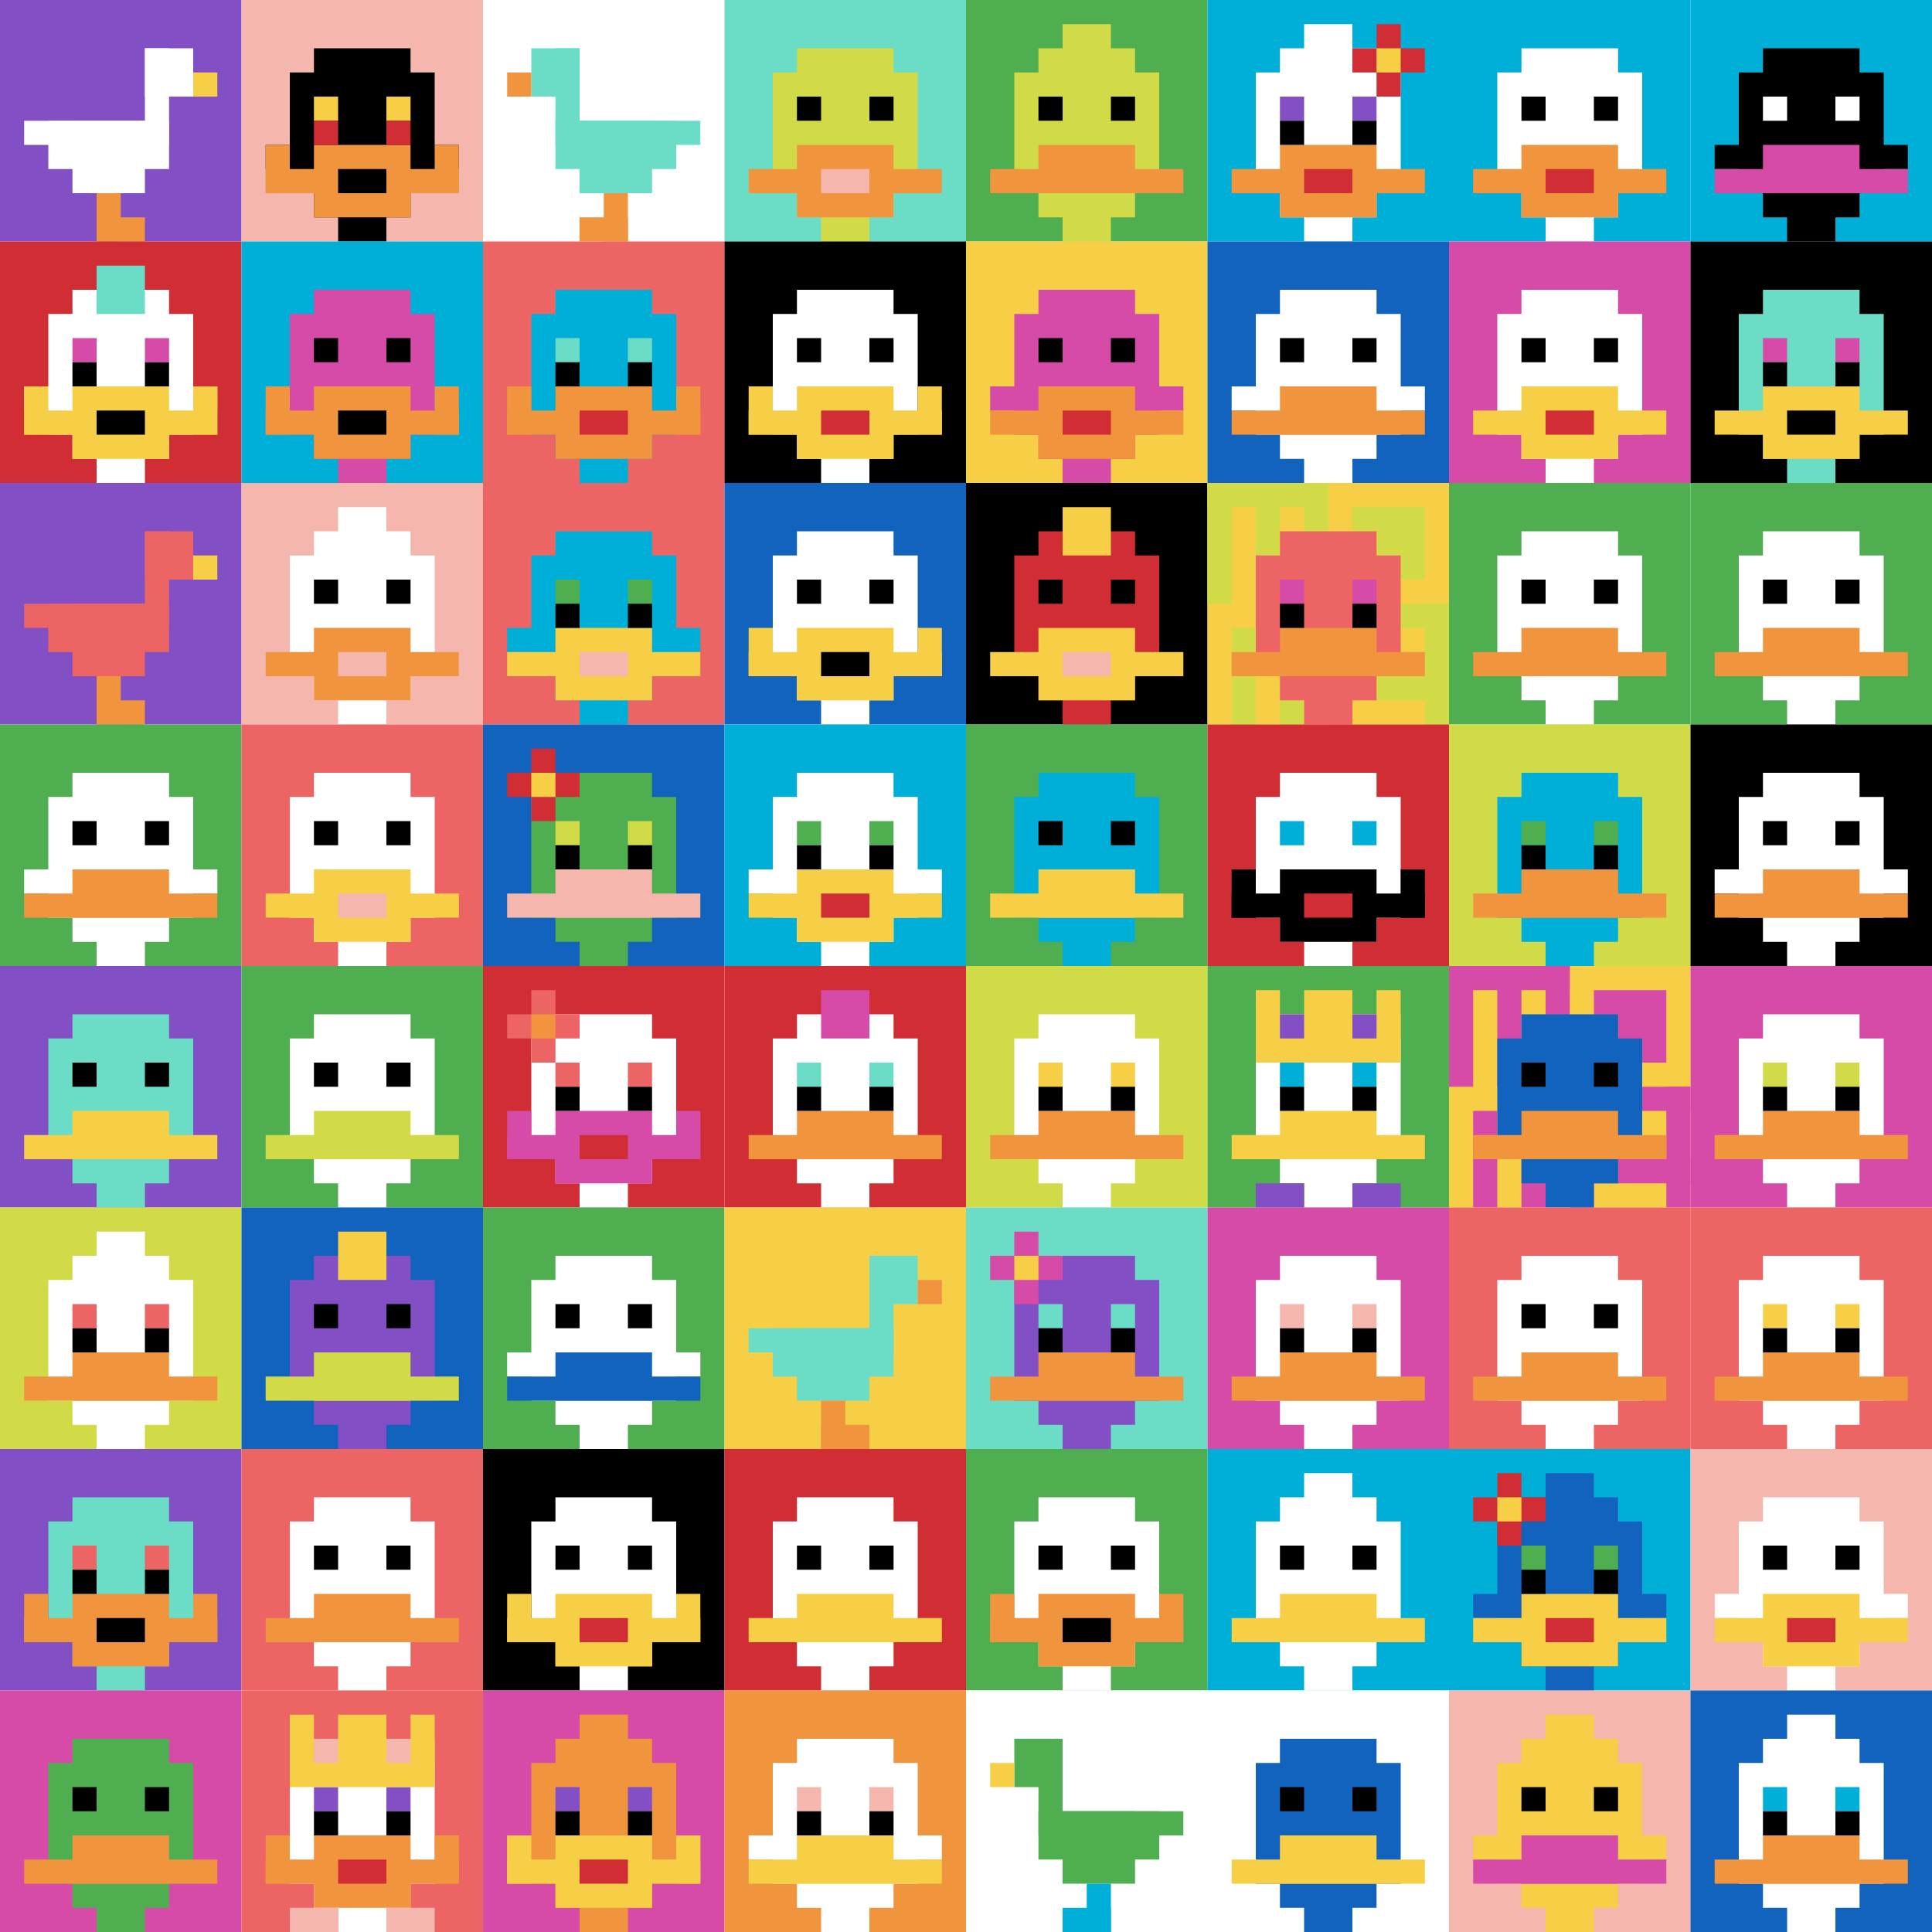 <svg xmlns="http://www.w3.org/2000/svg" version="1.1" width="911" height="911"><title>'goose-pfp-508239' by Dmitri Cherniak</title><desc>seed=508239
backgroundColor=#ffffff
padding=20
innerPadding=0
timeout=500
dimension=8
border=false
Save=function(){return n.handleSave()}
frame=1

Rendered at Mon Aug 19 2024 19:33:52 GMT+0800 (中国标准时间)
Generated in 1ms
</desc><defs></defs><rect width="100%" height="100%" fill="#ffffff"></rect><g><g id="0-0"><rect x="0" y="0" height="113.875" width="113.875" fill="#834FC4"></rect><g><rect id="0-0-6-2-2-2" x="68.325" y="22.775" width="22.775" height="22.775" fill="#ffffff"></rect><rect id="0-0-6-2-1-4" x="68.325" y="22.775" width="11.387" height="45.55" fill="#ffffff"></rect><rect id="0-0-1-5-5-1" x="11.387" y="56.938" width="56.938" height="11.387" fill="#ffffff"></rect><rect id="0-0-2-5-5-2" x="22.775" y="56.938" width="56.938" height="22.775" fill="#ffffff"></rect><rect id="0-0-3-5-3-3" x="34.162" y="56.938" width="34.162" height="34.162" fill="#ffffff"></rect><rect id="0-0-8-3-1-1" x="91.1" y="34.162" width="11.387" height="11.387" fill="#F7CF46"></rect><rect id="0-0-4-8-1-2" x="45.55" y="91.1" width="11.387" height="22.775" fill="#F0943E"></rect><rect id="0-0-4-9-2-1" x="45.55" y="102.487" width="22.775" height="11.387" fill="#F0943E"></rect></g><rect x="0" y="0" stroke="white" stroke-width="0" height="113.875" width="113.875" fill="none"></rect></g><g id="1-0"><rect x="113.875" y="0" height="113.875" width="113.875" fill="#F4B6AD"></rect><g><rect id="113.875-0-3-2-4-7" x="148.037" y="22.775" width="45.55" height="79.712" fill="#000000"></rect><rect id="113.875-0-2-3-6-5" x="136.65" y="34.162" width="68.325" height="56.938" fill="#000000"></rect><rect id="113.875-0-4-8-2-2" x="159.425" y="91.1" width="22.775" height="22.775" fill="#000000"></rect><rect id="113.875-0-1-6-8-1" x="125.263" y="68.325" width="91.1" height="11.387" fill="#000000"></rect><rect id="113.875-0-1-7-8-1" x="125.263" y="79.712" width="91.1" height="11.387" fill="#F0943E"></rect><rect id="113.875-0-3-6-4-3" x="148.037" y="68.325" width="45.55" height="34.162" fill="#F0943E"></rect><rect id="113.875-0-4-7-2-1" x="159.425" y="79.712" width="22.775" height="11.387" fill="#000000"></rect><rect id="113.875-0-1-6-1-2" x="125.263" y="68.325" width="11.387" height="22.775" fill="#F0943E"></rect><rect id="113.875-0-8-6-1-2" x="204.975" y="68.325" width="11.387" height="22.775" fill="#F0943E"></rect><rect id="113.875-0-3-4-1-1" x="148.037" y="45.55" width="11.387" height="11.387" fill="#F7CF46"></rect><rect id="113.875-0-6-4-1-1" x="182.2" y="45.55" width="11.387" height="11.387" fill="#F7CF46"></rect><rect id="113.875-0-3-5-1-1" x="148.037" y="56.938" width="11.387" height="11.387" fill="#D12D35"></rect><rect id="113.875-0-6-5-1-1" x="182.2" y="56.938" width="11.387" height="11.387" fill="#D12D35"></rect></g><rect x="113.875" y="0" stroke="white" stroke-width="0" height="113.875" width="113.875" fill="none"></rect></g><g id="2-0"><rect x="227.75" y="0" height="113.875" width="113.875" fill="#ffffff"></rect><g><rect id="227.75-0-2-2-2-2" x="250.525" y="22.775" width="22.775" height="22.775" fill="#6BDCC5"></rect><rect id="227.75-0-3-2-1-4" x="261.913" y="22.775" width="11.387" height="45.55" fill="#6BDCC5"></rect><rect id="227.75-0-4-5-5-1" x="273.3" y="56.938" width="56.938" height="11.387" fill="#6BDCC5"></rect><rect id="227.75-0-3-5-5-2" x="261.913" y="56.938" width="56.938" height="22.775" fill="#6BDCC5"></rect><rect id="227.75-0-4-5-3-3" x="273.3" y="56.938" width="34.162" height="34.162" fill="#6BDCC5"></rect><rect id="227.75-0-1-3-1-1" x="239.137" y="34.162" width="11.387" height="11.387" fill="#F0943E"></rect><rect id="227.75-0-5-8-1-2" x="284.688" y="91.1" width="11.387" height="22.775" fill="#F0943E"></rect><rect id="227.75-0-4-9-2-1" x="273.3" y="102.487" width="22.775" height="11.387" fill="#F0943E"></rect></g><rect x="227.75" y="0" stroke="white" stroke-width="0" height="113.875" width="113.875" fill="none"></rect></g><g id="3-0"><rect x="341.625" y="0" height="113.875" width="113.875" fill="#6BDCC5"></rect><g><rect id="341.625-0-3-2-4-7" x="375.788" y="22.775" width="45.55" height="79.712" fill="#D1DB47"></rect><rect id="341.625-0-2-3-6-5" x="364.4" y="34.162" width="68.325" height="56.938" fill="#D1DB47"></rect><rect id="341.625-0-4-8-2-2" x="387.175" y="91.1" width="22.775" height="22.775" fill="#D1DB47"></rect><rect id="341.625-0-1-7-8-1" x="353.012" y="79.712" width="91.1" height="11.387" fill="#F0943E"></rect><rect id="341.625-0-3-6-4-3" x="375.788" y="68.325" width="45.55" height="34.162" fill="#F0943E"></rect><rect id="341.625-0-4-7-2-1" x="387.175" y="79.712" width="22.775" height="11.387" fill="#F4B6AD"></rect><rect id="341.625-0-3-4-1-1" x="375.788" y="45.55" width="11.387" height="11.387" fill="#000000"></rect><rect id="341.625-0-6-4-1-1" x="409.95" y="45.55" width="11.387" height="11.387" fill="#000000"></rect></g><rect x="341.625" y="0" stroke="white" stroke-width="0" height="113.875" width="113.875" fill="none"></rect></g><g id="4-0"><rect x="455.5" y="0" height="113.875" width="113.875" fill="#4FAE4F"></rect><g><rect id="455.5-0-3-2-4-7" x="489.663" y="22.775" width="45.55" height="79.712" fill="#D1DB47"></rect><rect id="455.5-0-2-3-6-5" x="478.275" y="34.162" width="68.325" height="56.938" fill="#D1DB47"></rect><rect id="455.5-0-4-8-2-2" x="501.05" y="91.1" width="22.775" height="22.775" fill="#D1DB47"></rect><rect id="455.5-0-1-7-8-1" x="466.887" y="79.712" width="91.1" height="11.387" fill="#F0943E"></rect><rect id="455.5-0-3-6-4-2" x="489.663" y="68.325" width="45.55" height="22.775" fill="#F0943E"></rect><rect id="455.5-0-3-4-1-1" x="489.663" y="45.55" width="11.387" height="11.387" fill="#000000"></rect><rect id="455.5-0-6-4-1-1" x="523.825" y="45.55" width="11.387" height="11.387" fill="#000000"></rect><rect id="455.5-0-4-1-2-2" x="501.05" y="11.387" width="22.775" height="22.775" fill="#D1DB47"></rect></g><rect x="455.5" y="0" stroke="white" stroke-width="0" height="113.875" width="113.875" fill="none"></rect></g><g id="5-0"><rect x="569.375" y="0" height="113.875" width="113.875" fill="#00AFD7"></rect><g><rect id="569.375-0-3-2-4-7" x="603.538" y="22.775" width="45.55" height="79.712" fill="#ffffff"></rect><rect id="569.375-0-2-3-6-5" x="592.15" y="34.162" width="68.325" height="56.938" fill="#ffffff"></rect><rect id="569.375-0-4-8-2-2" x="614.925" y="91.1" width="22.775" height="22.775" fill="#ffffff"></rect><rect id="569.375-0-1-7-8-1" x="580.763" y="79.712" width="91.1" height="11.387" fill="#F0943E"></rect><rect id="569.375-0-3-6-4-3" x="603.538" y="68.325" width="45.55" height="34.162" fill="#F0943E"></rect><rect id="569.375-0-4-7-2-1" x="614.925" y="79.712" width="22.775" height="11.387" fill="#D12D35"></rect><rect id="569.375-0-3-4-1-1" x="603.538" y="45.55" width="11.387" height="11.387" fill="#834FC4"></rect><rect id="569.375-0-6-4-1-1" x="637.7" y="45.55" width="11.387" height="11.387" fill="#834FC4"></rect><rect id="569.375-0-3-5-1-1" x="603.538" y="56.938" width="11.387" height="11.387" fill="#000000"></rect><rect id="569.375-0-6-5-1-1" x="637.7" y="56.938" width="11.387" height="11.387" fill="#000000"></rect><rect id="569.375-0-4-1-2-2" x="614.925" y="11.387" width="22.775" height="22.775" fill="#ffffff"></rect><rect id="569.375-0-6-2-3-1" x="637.7" y="22.775" width="34.162" height="11.387" fill="#D12D35"></rect><rect id="569.375-0-7-1-1-3" x="649.087" y="11.387" width="11.387" height="34.162" fill="#D12D35"></rect><rect id="569.375-0-7-2-1-1" x="649.087" y="22.775" width="11.387" height="11.387" fill="#F7CF46"></rect></g><rect x="569.375" y="0" stroke="white" stroke-width="0" height="113.875" width="113.875" fill="none"></rect></g><g id="6-0"><rect x="683.25" y="0" height="113.875" width="113.875" fill="#00AFD7"></rect><g><rect id="683.25-0-3-2-4-7" x="717.413" y="22.775" width="45.55" height="79.712" fill="#ffffff"></rect><rect id="683.25-0-2-3-6-5" x="706.025" y="34.162" width="68.325" height="56.938" fill="#ffffff"></rect><rect id="683.25-0-4-8-2-2" x="728.8" y="91.1" width="22.775" height="22.775" fill="#ffffff"></rect><rect id="683.25-0-1-7-8-1" x="694.638" y="79.712" width="91.1" height="11.387" fill="#F0943E"></rect><rect id="683.25-0-3-6-4-3" x="717.413" y="68.325" width="45.55" height="34.162" fill="#F0943E"></rect><rect id="683.25-0-4-7-2-1" x="728.8" y="79.712" width="22.775" height="11.387" fill="#D12D35"></rect><rect id="683.25-0-3-4-1-1" x="717.413" y="45.55" width="11.387" height="11.387" fill="#000000"></rect><rect id="683.25-0-6-4-1-1" x="751.575" y="45.55" width="11.387" height="11.387" fill="#000000"></rect></g><rect x="683.25" y="0" stroke="white" stroke-width="0" height="113.875" width="113.875" fill="none"></rect></g><g id="7-0"><rect x="797.125" y="0" height="113.875" width="113.875" fill="#00AFD7"></rect><g><rect id="797.125-0-3-2-4-7" x="831.288" y="22.775" width="45.55" height="79.712" fill="#000000"></rect><rect id="797.125-0-2-3-6-5" x="819.9" y="34.162" width="68.325" height="56.938" fill="#000000"></rect><rect id="797.125-0-4-8-2-2" x="842.675" y="91.1" width="22.775" height="22.775" fill="#000000"></rect><rect id="797.125-0-1-6-8-1" x="808.513" y="68.325" width="91.1" height="11.387" fill="#000000"></rect><rect id="797.125-0-1-7-8-1" x="808.513" y="79.712" width="91.1" height="11.387" fill="#D74BA8"></rect><rect id="797.125-0-3-6-4-2" x="831.288" y="68.325" width="45.55" height="22.775" fill="#D74BA8"></rect><rect id="797.125-0-3-4-1-1" x="831.288" y="45.55" width="11.387" height="11.387" fill="#ffffff"></rect><rect id="797.125-0-6-4-1-1" x="865.45" y="45.55" width="11.387" height="11.387" fill="#ffffff"></rect></g><rect x="797.125" y="0" stroke="white" stroke-width="0" height="113.875" width="113.875" fill="none"></rect></g><g id="0-1"><rect x="0" y="113.875" height="113.875" width="113.875" fill="#D12D35"></rect><g><rect id="0-113.875-3-2-4-7" x="34.162" y="136.65" width="45.55" height="79.712" fill="#ffffff"></rect><rect id="0-113.875-2-3-6-5" x="22.775" y="148.037" width="68.325" height="56.938" fill="#ffffff"></rect><rect id="0-113.875-4-8-2-2" x="45.55" y="204.975" width="22.775" height="22.775" fill="#ffffff"></rect><rect id="0-113.875-1-6-8-1" x="11.387" y="182.2" width="91.1" height="11.387" fill="#ffffff"></rect><rect id="0-113.875-1-7-8-1" x="11.387" y="193.587" width="91.1" height="11.387" fill="#F7CF46"></rect><rect id="0-113.875-3-6-4-3" x="34.162" y="182.2" width="45.55" height="34.162" fill="#F7CF46"></rect><rect id="0-113.875-4-7-2-1" x="45.55" y="193.587" width="22.775" height="11.387" fill="#000000"></rect><rect id="0-113.875-1-6-1-2" x="11.387" y="182.2" width="11.387" height="22.775" fill="#F7CF46"></rect><rect id="0-113.875-8-6-1-2" x="91.1" y="182.2" width="11.387" height="22.775" fill="#F7CF46"></rect><rect id="0-113.875-3-4-1-1" x="34.162" y="159.425" width="11.387" height="11.387" fill="#D74BA8"></rect><rect id="0-113.875-6-4-1-1" x="68.325" y="159.425" width="11.387" height="11.387" fill="#D74BA8"></rect><rect id="0-113.875-3-5-1-1" x="34.162" y="170.812" width="11.387" height="11.387" fill="#000000"></rect><rect id="0-113.875-6-5-1-1" x="68.325" y="170.812" width="11.387" height="11.387" fill="#000000"></rect><rect id="0-113.875-4-1-2-2" x="45.55" y="125.263" width="22.775" height="22.775" fill="#6BDCC5"></rect></g><rect x="0" y="113.875" stroke="white" stroke-width="0" height="113.875" width="113.875" fill="none"></rect></g><g id="1-1"><rect x="113.875" y="113.875" height="113.875" width="113.875" fill="#00AFD7"></rect><g><rect id="113.875-113.875-3-2-4-7" x="148.037" y="136.65" width="45.55" height="79.712" fill="#D74BA8"></rect><rect id="113.875-113.875-2-3-6-5" x="136.65" y="148.037" width="68.325" height="56.938" fill="#D74BA8"></rect><rect id="113.875-113.875-4-8-2-2" x="159.425" y="204.975" width="22.775" height="22.775" fill="#D74BA8"></rect><rect id="113.875-113.875-1-7-8-1" x="125.263" y="193.587" width="91.1" height="11.387" fill="#F0943E"></rect><rect id="113.875-113.875-3-6-4-3" x="148.037" y="182.2" width="45.55" height="34.162" fill="#F0943E"></rect><rect id="113.875-113.875-4-7-2-1" x="159.425" y="193.587" width="22.775" height="11.387" fill="#000000"></rect><rect id="113.875-113.875-1-6-1-2" x="125.263" y="182.2" width="11.387" height="22.775" fill="#F0943E"></rect><rect id="113.875-113.875-8-6-1-2" x="204.975" y="182.2" width="11.387" height="22.775" fill="#F0943E"></rect><rect id="113.875-113.875-3-4-1-1" x="148.037" y="159.425" width="11.387" height="11.387" fill="#000000"></rect><rect id="113.875-113.875-6-4-1-1" x="182.2" y="159.425" width="11.387" height="11.387" fill="#000000"></rect></g><rect x="113.875" y="113.875" stroke="white" stroke-width="0" height="113.875" width="113.875" fill="none"></rect></g><g id="2-1"><rect x="227.75" y="113.875" height="113.875" width="113.875" fill="#EC6463"></rect><g><rect id="227.75-113.875-3-2-4-7" x="261.913" y="136.65" width="45.55" height="79.712" fill="#00AFD7"></rect><rect id="227.75-113.875-2-3-6-5" x="250.525" y="148.037" width="68.325" height="56.938" fill="#00AFD7"></rect><rect id="227.75-113.875-4-8-2-2" x="273.3" y="204.975" width="22.775" height="22.775" fill="#00AFD7"></rect><rect id="227.75-113.875-1-7-8-1" x="239.137" y="193.587" width="91.1" height="11.387" fill="#F0943E"></rect><rect id="227.75-113.875-3-6-4-3" x="261.913" y="182.2" width="45.55" height="34.162" fill="#F0943E"></rect><rect id="227.75-113.875-4-7-2-1" x="273.3" y="193.587" width="22.775" height="11.387" fill="#D12D35"></rect><rect id="227.75-113.875-1-6-1-2" x="239.137" y="182.2" width="11.387" height="22.775" fill="#F0943E"></rect><rect id="227.75-113.875-8-6-1-2" x="318.85" y="182.2" width="11.387" height="22.775" fill="#F0943E"></rect><rect id="227.75-113.875-3-4-1-1" x="261.913" y="159.425" width="11.387" height="11.387" fill="#6BDCC5"></rect><rect id="227.75-113.875-6-4-1-1" x="296.075" y="159.425" width="11.387" height="11.387" fill="#6BDCC5"></rect><rect id="227.75-113.875-3-5-1-1" x="261.913" y="170.812" width="11.387" height="11.387" fill="#000000"></rect><rect id="227.75-113.875-6-5-1-1" x="296.075" y="170.812" width="11.387" height="11.387" fill="#000000"></rect></g><rect x="227.75" y="113.875" stroke="white" stroke-width="0" height="113.875" width="113.875" fill="none"></rect></g><g id="3-1"><rect x="341.625" y="113.875" height="113.875" width="113.875" fill="#000000"></rect><g><rect id="341.625-113.875-3-2-4-7" x="375.788" y="136.65" width="45.55" height="79.712" fill="#ffffff"></rect><rect id="341.625-113.875-2-3-6-5" x="364.4" y="148.037" width="68.325" height="56.938" fill="#ffffff"></rect><rect id="341.625-113.875-4-8-2-2" x="387.175" y="204.975" width="22.775" height="22.775" fill="#ffffff"></rect><rect id="341.625-113.875-1-7-8-1" x="353.012" y="193.587" width="91.1" height="11.387" fill="#F7CF46"></rect><rect id="341.625-113.875-3-6-4-3" x="375.788" y="182.2" width="45.55" height="34.162" fill="#F7CF46"></rect><rect id="341.625-113.875-4-7-2-1" x="387.175" y="193.587" width="22.775" height="11.387" fill="#D12D35"></rect><rect id="341.625-113.875-1-6-1-2" x="353.012" y="182.2" width="11.387" height="22.775" fill="#F7CF46"></rect><rect id="341.625-113.875-8-6-1-2" x="432.725" y="182.2" width="11.387" height="22.775" fill="#F7CF46"></rect><rect id="341.625-113.875-3-4-1-1" x="375.788" y="159.425" width="11.387" height="11.387" fill="#000000"></rect><rect id="341.625-113.875-6-4-1-1" x="409.95" y="159.425" width="11.387" height="11.387" fill="#000000"></rect></g><rect x="341.625" y="113.875" stroke="white" stroke-width="0" height="113.875" width="113.875" fill="none"></rect></g><g id="4-1"><rect x="455.5" y="113.875" height="113.875" width="113.875" fill="#F7CF46"></rect><g><rect id="455.5-113.875-3-2-4-7" x="489.663" y="136.65" width="45.55" height="79.712" fill="#D74BA8"></rect><rect id="455.5-113.875-2-3-6-5" x="478.275" y="148.037" width="68.325" height="56.938" fill="#D74BA8"></rect><rect id="455.5-113.875-4-8-2-2" x="501.05" y="204.975" width="22.775" height="22.775" fill="#D74BA8"></rect><rect id="455.5-113.875-1-6-8-1" x="466.887" y="182.2" width="91.1" height="11.387" fill="#D74BA8"></rect><rect id="455.5-113.875-1-7-8-1" x="466.887" y="193.587" width="91.1" height="11.387" fill="#F0943E"></rect><rect id="455.5-113.875-3-6-4-3" x="489.663" y="182.2" width="45.55" height="34.162" fill="#F0943E"></rect><rect id="455.5-113.875-4-7-2-1" x="501.05" y="193.587" width="22.775" height="11.387" fill="#D12D35"></rect><rect id="455.5-113.875-3-4-1-1" x="489.663" y="159.425" width="11.387" height="11.387" fill="#000000"></rect><rect id="455.5-113.875-6-4-1-1" x="523.825" y="159.425" width="11.387" height="11.387" fill="#000000"></rect></g><rect x="455.5" y="113.875" stroke="white" stroke-width="0" height="113.875" width="113.875" fill="none"></rect></g><g id="5-1"><rect x="569.375" y="113.875" height="113.875" width="113.875" fill="#1263BD"></rect><g><rect id="569.375-113.875-3-2-4-7" x="603.538" y="136.65" width="45.55" height="79.712" fill="#ffffff"></rect><rect id="569.375-113.875-2-3-6-5" x="592.15" y="148.037" width="68.325" height="56.938" fill="#ffffff"></rect><rect id="569.375-113.875-4-8-2-2" x="614.925" y="204.975" width="22.775" height="22.775" fill="#ffffff"></rect><rect id="569.375-113.875-1-6-8-1" x="580.763" y="182.2" width="91.1" height="11.387" fill="#ffffff"></rect><rect id="569.375-113.875-1-7-8-1" x="580.763" y="193.587" width="91.1" height="11.387" fill="#F0943E"></rect><rect id="569.375-113.875-3-6-4-2" x="603.538" y="182.2" width="45.55" height="22.775" fill="#F0943E"></rect><rect id="569.375-113.875-3-4-1-1" x="603.538" y="159.425" width="11.387" height="11.387" fill="#000000"></rect><rect id="569.375-113.875-6-4-1-1" x="637.7" y="159.425" width="11.387" height="11.387" fill="#000000"></rect></g><rect x="569.375" y="113.875" stroke="white" stroke-width="0" height="113.875" width="113.875" fill="none"></rect></g><g id="6-1"><rect x="683.25" y="113.875" height="113.875" width="113.875" fill="#D74BA8"></rect><g><rect id="683.25-113.875-3-2-4-7" x="717.413" y="136.65" width="45.55" height="79.712" fill="#ffffff"></rect><rect id="683.25-113.875-2-3-6-5" x="706.025" y="148.037" width="68.325" height="56.938" fill="#ffffff"></rect><rect id="683.25-113.875-4-8-2-2" x="728.8" y="204.975" width="22.775" height="22.775" fill="#ffffff"></rect><rect id="683.25-113.875-1-7-8-1" x="694.638" y="193.587" width="91.1" height="11.387" fill="#F7CF46"></rect><rect id="683.25-113.875-3-6-4-3" x="717.413" y="182.2" width="45.55" height="34.162" fill="#F7CF46"></rect><rect id="683.25-113.875-4-7-2-1" x="728.8" y="193.587" width="22.775" height="11.387" fill="#D12D35"></rect><rect id="683.25-113.875-3-4-1-1" x="717.413" y="159.425" width="11.387" height="11.387" fill="#000000"></rect><rect id="683.25-113.875-6-4-1-1" x="751.575" y="159.425" width="11.387" height="11.387" fill="#000000"></rect></g><rect x="683.25" y="113.875" stroke="white" stroke-width="0" height="113.875" width="113.875" fill="none"></rect></g><g id="7-1"><rect x="797.125" y="113.875" height="113.875" width="113.875" fill="#000000"></rect><g><rect id="797.125-113.875-3-2-4-7" x="831.288" y="136.65" width="45.55" height="79.712" fill="#6BDCC5"></rect><rect id="797.125-113.875-2-3-6-5" x="819.9" y="148.037" width="68.325" height="56.938" fill="#6BDCC5"></rect><rect id="797.125-113.875-4-8-2-2" x="842.675" y="204.975" width="22.775" height="22.775" fill="#6BDCC5"></rect><rect id="797.125-113.875-1-7-8-1" x="808.513" y="193.587" width="91.1" height="11.387" fill="#F7CF46"></rect><rect id="797.125-113.875-3-6-4-3" x="831.288" y="182.2" width="45.55" height="34.162" fill="#F7CF46"></rect><rect id="797.125-113.875-4-7-2-1" x="842.675" y="193.587" width="22.775" height="11.387" fill="#000000"></rect><rect id="797.125-113.875-3-4-1-1" x="831.288" y="159.425" width="11.387" height="11.387" fill="#D74BA8"></rect><rect id="797.125-113.875-6-4-1-1" x="865.45" y="159.425" width="11.387" height="11.387" fill="#D74BA8"></rect><rect id="797.125-113.875-3-5-1-1" x="831.288" y="170.812" width="11.387" height="11.387" fill="#000000"></rect><rect id="797.125-113.875-6-5-1-1" x="865.45" y="170.812" width="11.387" height="11.387" fill="#000000"></rect></g><rect x="797.125" y="113.875" stroke="white" stroke-width="0" height="113.875" width="113.875" fill="none"></rect></g><g id="0-2"><rect x="0" y="227.75" height="113.875" width="113.875" fill="#834FC4"></rect><g><rect id="0-227.75-6-2-2-2" x="68.325" y="250.525" width="22.775" height="22.775" fill="#EC6463"></rect><rect id="0-227.75-6-2-1-4" x="68.325" y="250.525" width="11.387" height="45.55" fill="#EC6463"></rect><rect id="0-227.75-1-5-5-1" x="11.387" y="284.688" width="56.938" height="11.387" fill="#EC6463"></rect><rect id="0-227.75-2-5-5-2" x="22.775" y="284.688" width="56.938" height="22.775" fill="#EC6463"></rect><rect id="0-227.75-3-5-3-3" x="34.162" y="284.688" width="34.162" height="34.162" fill="#EC6463"></rect><rect id="0-227.75-8-3-1-1" x="91.1" y="261.913" width="11.387" height="11.387" fill="#F7CF46"></rect><rect id="0-227.75-4-8-1-2" x="45.55" y="318.85" width="11.387" height="22.775" fill="#F0943E"></rect><rect id="0-227.75-4-9-2-1" x="45.55" y="330.238" width="22.775" height="11.387" fill="#F0943E"></rect></g><rect x="0" y="227.75" stroke="white" stroke-width="0" height="113.875" width="113.875" fill="none"></rect></g><g id="1-2"><rect x="113.875" y="227.75" height="113.875" width="113.875" fill="#F4B6AD"></rect><g><rect id="113.875-227.75-3-2-4-7" x="148.037" y="250.525" width="45.55" height="79.712" fill="#ffffff"></rect><rect id="113.875-227.75-2-3-6-5" x="136.65" y="261.913" width="68.325" height="56.938" fill="#ffffff"></rect><rect id="113.875-227.75-4-8-2-2" x="159.425" y="318.85" width="22.775" height="22.775" fill="#ffffff"></rect><rect id="113.875-227.75-1-7-8-1" x="125.263" y="307.462" width="91.1" height="11.387" fill="#F0943E"></rect><rect id="113.875-227.75-3-6-4-3" x="148.037" y="296.075" width="45.55" height="34.162" fill="#F0943E"></rect><rect id="113.875-227.75-4-7-2-1" x="159.425" y="307.462" width="22.775" height="11.387" fill="#F4B6AD"></rect><rect id="113.875-227.75-3-4-1-1" x="148.037" y="273.3" width="11.387" height="11.387" fill="#000000"></rect><rect id="113.875-227.75-6-4-1-1" x="182.2" y="273.3" width="11.387" height="11.387" fill="#000000"></rect><rect id="113.875-227.75-4-1-2-2" x="159.425" y="239.137" width="22.775" height="22.775" fill="#ffffff"></rect></g><rect x="113.875" y="227.75" stroke="white" stroke-width="0" height="113.875" width="113.875" fill="none"></rect></g><g id="2-2"><rect x="227.75" y="227.75" height="113.875" width="113.875" fill="#EC6463"></rect><g><rect id="227.75-227.75-3-2-4-7" x="261.913" y="250.525" width="45.55" height="79.712" fill="#00AFD7"></rect><rect id="227.75-227.75-2-3-6-5" x="250.525" y="261.913" width="68.325" height="56.938" fill="#00AFD7"></rect><rect id="227.75-227.75-4-8-2-2" x="273.3" y="318.85" width="22.775" height="22.775" fill="#00AFD7"></rect><rect id="227.75-227.75-1-6-8-1" x="239.137" y="296.075" width="91.1" height="11.387" fill="#00AFD7"></rect><rect id="227.75-227.75-1-7-8-1" x="239.137" y="307.462" width="91.1" height="11.387" fill="#F7CF46"></rect><rect id="227.75-227.75-3-6-4-3" x="261.913" y="296.075" width="45.55" height="34.162" fill="#F7CF46"></rect><rect id="227.75-227.75-4-7-2-1" x="273.3" y="307.462" width="22.775" height="11.387" fill="#F4B6AD"></rect><rect id="227.75-227.75-3-4-1-1" x="261.913" y="273.3" width="11.387" height="11.387" fill="#4FAE4F"></rect><rect id="227.75-227.75-6-4-1-1" x="296.075" y="273.3" width="11.387" height="11.387" fill="#4FAE4F"></rect><rect id="227.75-227.75-3-5-1-1" x="261.913" y="284.688" width="11.387" height="11.387" fill="#000000"></rect><rect id="227.75-227.75-6-5-1-1" x="296.075" y="284.688" width="11.387" height="11.387" fill="#000000"></rect></g><rect x="227.75" y="227.75" stroke="white" stroke-width="0" height="113.875" width="113.875" fill="none"></rect></g><g id="3-2"><rect x="341.625" y="227.75" height="113.875" width="113.875" fill="#1263BD"></rect><g><rect id="341.625-227.75-3-2-4-7" x="375.788" y="250.525" width="45.55" height="79.712" fill="#ffffff"></rect><rect id="341.625-227.75-2-3-6-5" x="364.4" y="261.913" width="68.325" height="56.938" fill="#ffffff"></rect><rect id="341.625-227.75-4-8-2-2" x="387.175" y="318.85" width="22.775" height="22.775" fill="#ffffff"></rect><rect id="341.625-227.75-1-7-8-1" x="353.012" y="307.462" width="91.1" height="11.387" fill="#F7CF46"></rect><rect id="341.625-227.75-3-6-4-3" x="375.788" y="296.075" width="45.55" height="34.162" fill="#F7CF46"></rect><rect id="341.625-227.75-4-7-2-1" x="387.175" y="307.462" width="22.775" height="11.387" fill="#000000"></rect><rect id="341.625-227.75-1-6-1-2" x="353.012" y="296.075" width="11.387" height="22.775" fill="#F7CF46"></rect><rect id="341.625-227.75-8-6-1-2" x="432.725" y="296.075" width="11.387" height="22.775" fill="#F7CF46"></rect><rect id="341.625-227.75-3-4-1-1" x="375.788" y="273.3" width="11.387" height="11.387" fill="#000000"></rect><rect id="341.625-227.75-6-4-1-1" x="409.95" y="273.3" width="11.387" height="11.387" fill="#000000"></rect></g><rect x="341.625" y="227.75" stroke="white" stroke-width="0" height="113.875" width="113.875" fill="none"></rect></g><g id="4-2"><rect x="455.5" y="227.75" height="113.875" width="113.875" fill="#000000"></rect><g><rect id="455.5-227.75-3-2-4-7" x="489.663" y="250.525" width="45.55" height="79.712" fill="#D12D35"></rect><rect id="455.5-227.75-2-3-6-5" x="478.275" y="261.913" width="68.325" height="56.938" fill="#D12D35"></rect><rect id="455.5-227.75-4-8-2-2" x="501.05" y="318.85" width="22.775" height="22.775" fill="#D12D35"></rect><rect id="455.5-227.75-1-7-8-1" x="466.887" y="307.462" width="91.1" height="11.387" fill="#F7CF46"></rect><rect id="455.5-227.75-3-6-4-3" x="489.663" y="296.075" width="45.55" height="34.162" fill="#F7CF46"></rect><rect id="455.5-227.75-4-7-2-1" x="501.05" y="307.462" width="22.775" height="11.387" fill="#F4B6AD"></rect><rect id="455.5-227.75-3-4-1-1" x="489.663" y="273.3" width="11.387" height="11.387" fill="#000000"></rect><rect id="455.5-227.75-6-4-1-1" x="523.825" y="273.3" width="11.387" height="11.387" fill="#000000"></rect><rect id="455.5-227.75-4-1-2-2" x="501.05" y="239.137" width="22.775" height="22.775" fill="#F7CF46"></rect></g><rect x="455.5" y="227.75" stroke="white" stroke-width="0" height="113.875" width="113.875" fill="none"></rect></g><g id="5-2"><rect x="569.375" y="227.75" height="113.875" width="113.875" fill="#F7CF46"></rect><g><rect id="569.375-227.75-0-0-5-1" x="569.375" y="227.75" width="56.938" height="11.387" fill="#D1DB47"></rect><rect id="569.375-227.75-0-0-1-5" x="569.375" y="227.75" width="11.387" height="56.938" fill="#D1DB47"></rect><rect id="569.375-227.75-2-0-1-5" x="592.15" y="227.75" width="11.387" height="56.938" fill="#D1DB47"></rect><rect id="569.375-227.75-4-0-1-5" x="614.925" y="227.75" width="11.387" height="56.938" fill="#D1DB47"></rect><rect id="569.375-227.75-6-1-3-3" x="637.7" y="239.137" width="34.162" height="34.162" fill="#D1DB47"></rect><rect id="569.375-227.75-1-6-1-4" x="580.763" y="296.075" width="11.387" height="45.55" fill="#D1DB47"></rect><rect id="569.375-227.75-3-6-1-4" x="603.538" y="296.075" width="11.387" height="45.55" fill="#D1DB47"></rect><rect id="569.375-227.75-5-5-5-1" x="626.312" y="284.688" width="56.938" height="11.387" fill="#D1DB47"></rect><rect id="569.375-227.75-5-8-5-1" x="626.312" y="318.85" width="56.938" height="11.387" fill="#D1DB47"></rect><rect id="569.375-227.75-5-5-1-5" x="626.312" y="284.688" width="11.387" height="56.938" fill="#D1DB47"></rect><rect id="569.375-227.75-9-5-1-5" x="671.862" y="284.688" width="11.387" height="56.938" fill="#D1DB47"></rect></g><g><rect id="569.375-227.75-3-2-4-7" x="603.538" y="250.525" width="45.55" height="79.712" fill="#EC6463"></rect><rect id="569.375-227.75-2-3-6-5" x="592.15" y="261.913" width="68.325" height="56.938" fill="#EC6463"></rect><rect id="569.375-227.75-4-8-2-2" x="614.925" y="318.85" width="22.775" height="22.775" fill="#EC6463"></rect><rect id="569.375-227.75-1-7-8-1" x="580.763" y="307.462" width="91.1" height="11.387" fill="#F0943E"></rect><rect id="569.375-227.75-3-6-4-2" x="603.538" y="296.075" width="45.55" height="22.775" fill="#F0943E"></rect><rect id="569.375-227.75-3-4-1-1" x="603.538" y="273.3" width="11.387" height="11.387" fill="#D74BA8"></rect><rect id="569.375-227.75-6-4-1-1" x="637.7" y="273.3" width="11.387" height="11.387" fill="#D74BA8"></rect><rect id="569.375-227.75-3-5-1-1" x="603.538" y="284.688" width="11.387" height="11.387" fill="#000000"></rect><rect id="569.375-227.75-6-5-1-1" x="637.7" y="284.688" width="11.387" height="11.387" fill="#000000"></rect></g><rect x="569.375" y="227.75" stroke="white" stroke-width="0" height="113.875" width="113.875" fill="none"></rect></g><g id="6-2"><rect x="683.25" y="227.75" height="113.875" width="113.875" fill="#4FAE4F"></rect><g><rect id="683.25-227.75-3-2-4-7" x="717.413" y="250.525" width="45.55" height="79.712" fill="#ffffff"></rect><rect id="683.25-227.75-2-3-6-5" x="706.025" y="261.913" width="68.325" height="56.938" fill="#ffffff"></rect><rect id="683.25-227.75-4-8-2-2" x="728.8" y="318.85" width="22.775" height="22.775" fill="#ffffff"></rect><rect id="683.25-227.75-1-7-8-1" x="694.638" y="307.462" width="91.1" height="11.387" fill="#F0943E"></rect><rect id="683.25-227.75-3-6-4-2" x="717.413" y="296.075" width="45.55" height="22.775" fill="#F0943E"></rect><rect id="683.25-227.75-3-4-1-1" x="717.413" y="273.3" width="11.387" height="11.387" fill="#000000"></rect><rect id="683.25-227.75-6-4-1-1" x="751.575" y="273.3" width="11.387" height="11.387" fill="#000000"></rect></g><rect x="683.25" y="227.75" stroke="white" stroke-width="0" height="113.875" width="113.875" fill="none"></rect></g><g id="7-2"><rect x="797.125" y="227.75" height="113.875" width="113.875" fill="#4FAE4F"></rect><g><rect id="797.125-227.75-3-2-4-7" x="831.288" y="250.525" width="45.55" height="79.712" fill="#ffffff"></rect><rect id="797.125-227.75-2-3-6-5" x="819.9" y="261.913" width="68.325" height="56.938" fill="#ffffff"></rect><rect id="797.125-227.75-4-8-2-2" x="842.675" y="318.85" width="22.775" height="22.775" fill="#ffffff"></rect><rect id="797.125-227.75-1-7-8-1" x="808.513" y="307.462" width="91.1" height="11.387" fill="#F0943E"></rect><rect id="797.125-227.75-3-6-4-2" x="831.288" y="296.075" width="45.55" height="22.775" fill="#F0943E"></rect><rect id="797.125-227.75-3-4-1-1" x="831.288" y="273.3" width="11.387" height="11.387" fill="#000000"></rect><rect id="797.125-227.75-6-4-1-1" x="865.45" y="273.3" width="11.387" height="11.387" fill="#000000"></rect></g><rect x="797.125" y="227.75" stroke="white" stroke-width="0" height="113.875" width="113.875" fill="none"></rect></g><g id="0-3"><rect x="0" y="341.625" height="113.875" width="113.875" fill="#4FAE4F"></rect><g><rect id="0-341.625-3-2-4-7" x="34.162" y="364.4" width="45.55" height="79.712" fill="#ffffff"></rect><rect id="0-341.625-2-3-6-5" x="22.775" y="375.788" width="68.325" height="56.938" fill="#ffffff"></rect><rect id="0-341.625-4-8-2-2" x="45.55" y="432.725" width="22.775" height="22.775" fill="#ffffff"></rect><rect id="0-341.625-1-6-8-1" x="11.387" y="409.95" width="91.1" height="11.387" fill="#ffffff"></rect><rect id="0-341.625-1-7-8-1" x="11.387" y="421.337" width="91.1" height="11.387" fill="#F0943E"></rect><rect id="0-341.625-3-6-4-2" x="34.162" y="409.95" width="45.55" height="22.775" fill="#F0943E"></rect><rect id="0-341.625-3-4-1-1" x="34.162" y="387.175" width="11.387" height="11.387" fill="#000000"></rect><rect id="0-341.625-6-4-1-1" x="68.325" y="387.175" width="11.387" height="11.387" fill="#000000"></rect></g><rect x="0" y="341.625" stroke="white" stroke-width="0" height="113.875" width="113.875" fill="none"></rect></g><g id="1-3"><rect x="113.875" y="341.625" height="113.875" width="113.875" fill="#EC6463"></rect><g><rect id="113.875-341.625-3-2-4-7" x="148.037" y="364.4" width="45.55" height="79.712" fill="#ffffff"></rect><rect id="113.875-341.625-2-3-6-5" x="136.65" y="375.788" width="68.325" height="56.938" fill="#ffffff"></rect><rect id="113.875-341.625-4-8-2-2" x="159.425" y="432.725" width="22.775" height="22.775" fill="#ffffff"></rect><rect id="113.875-341.625-1-7-8-1" x="125.263" y="421.337" width="91.1" height="11.387" fill="#F7CF46"></rect><rect id="113.875-341.625-3-6-4-3" x="148.037" y="409.95" width="45.55" height="34.162" fill="#F7CF46"></rect><rect id="113.875-341.625-4-7-2-1" x="159.425" y="421.337" width="22.775" height="11.387" fill="#F4B6AD"></rect><rect id="113.875-341.625-3-4-1-1" x="148.037" y="387.175" width="11.387" height="11.387" fill="#000000"></rect><rect id="113.875-341.625-6-4-1-1" x="182.2" y="387.175" width="11.387" height="11.387" fill="#000000"></rect></g><rect x="113.875" y="341.625" stroke="white" stroke-width="0" height="113.875" width="113.875" fill="none"></rect></g><g id="2-3"><rect x="227.75" y="341.625" height="113.875" width="113.875" fill="#1263BD"></rect><g><rect id="227.75-341.625-3-2-4-7" x="261.913" y="364.4" width="45.55" height="79.712" fill="#4FAE4F"></rect><rect id="227.75-341.625-2-3-6-5" x="250.525" y="375.788" width="68.325" height="56.938" fill="#4FAE4F"></rect><rect id="227.75-341.625-4-8-2-2" x="273.3" y="432.725" width="22.775" height="22.775" fill="#4FAE4F"></rect><rect id="227.75-341.625-1-7-8-1" x="239.137" y="421.337" width="91.1" height="11.387" fill="#F4B6AD"></rect><rect id="227.75-341.625-3-6-4-2" x="261.913" y="409.95" width="45.55" height="22.775" fill="#F4B6AD"></rect><rect id="227.75-341.625-3-4-1-1" x="261.913" y="387.175" width="11.387" height="11.387" fill="#D1DB47"></rect><rect id="227.75-341.625-6-4-1-1" x="296.075" y="387.175" width="11.387" height="11.387" fill="#D1DB47"></rect><rect id="227.75-341.625-3-5-1-1" x="261.913" y="398.562" width="11.387" height="11.387" fill="#000000"></rect><rect id="227.75-341.625-6-5-1-1" x="296.075" y="398.562" width="11.387" height="11.387" fill="#000000"></rect><rect id="227.75-341.625-1-2-3-1" x="239.137" y="364.4" width="34.162" height="11.387" fill="#D12D35"></rect><rect id="227.75-341.625-2-1-1-3" x="250.525" y="353.012" width="11.387" height="34.162" fill="#D12D35"></rect><rect id="227.75-341.625-2-2-1-1" x="250.525" y="364.4" width="11.387" height="11.387" fill="#F7CF46"></rect></g><rect x="227.75" y="341.625" stroke="white" stroke-width="0" height="113.875" width="113.875" fill="none"></rect></g><g id="3-3"><rect x="341.625" y="341.625" height="113.875" width="113.875" fill="#00AFD7"></rect><g><rect id="341.625-341.625-3-2-4-7" x="375.788" y="364.4" width="45.55" height="79.712" fill="#ffffff"></rect><rect id="341.625-341.625-2-3-6-5" x="364.4" y="375.788" width="68.325" height="56.938" fill="#ffffff"></rect><rect id="341.625-341.625-4-8-2-2" x="387.175" y="432.725" width="22.775" height="22.775" fill="#ffffff"></rect><rect id="341.625-341.625-1-6-8-1" x="353.012" y="409.95" width="91.1" height="11.387" fill="#ffffff"></rect><rect id="341.625-341.625-1-7-8-1" x="353.012" y="421.337" width="91.1" height="11.387" fill="#F7CF46"></rect><rect id="341.625-341.625-3-6-4-3" x="375.788" y="409.95" width="45.55" height="34.162" fill="#F7CF46"></rect><rect id="341.625-341.625-4-7-2-1" x="387.175" y="421.337" width="22.775" height="11.387" fill="#D12D35"></rect><rect id="341.625-341.625-3-4-1-1" x="375.788" y="387.175" width="11.387" height="11.387" fill="#4FAE4F"></rect><rect id="341.625-341.625-6-4-1-1" x="409.95" y="387.175" width="11.387" height="11.387" fill="#4FAE4F"></rect><rect id="341.625-341.625-3-5-1-1" x="375.788" y="398.562" width="11.387" height="11.387" fill="#000000"></rect><rect id="341.625-341.625-6-5-1-1" x="409.95" y="398.562" width="11.387" height="11.387" fill="#000000"></rect></g><rect x="341.625" y="341.625" stroke="white" stroke-width="0" height="113.875" width="113.875" fill="none"></rect></g><g id="4-3"><rect x="455.5" y="341.625" height="113.875" width="113.875" fill="#4FAE4F"></rect><g><rect id="455.5-341.625-3-2-4-7" x="489.663" y="364.4" width="45.55" height="79.712" fill="#00AFD7"></rect><rect id="455.5-341.625-2-3-6-5" x="478.275" y="375.788" width="68.325" height="56.938" fill="#00AFD7"></rect><rect id="455.5-341.625-4-8-2-2" x="501.05" y="432.725" width="22.775" height="22.775" fill="#00AFD7"></rect><rect id="455.5-341.625-1-7-8-1" x="466.887" y="421.337" width="91.1" height="11.387" fill="#F7CF46"></rect><rect id="455.5-341.625-3-6-4-2" x="489.663" y="409.95" width="45.55" height="22.775" fill="#F7CF46"></rect><rect id="455.5-341.625-3-4-1-1" x="489.663" y="387.175" width="11.387" height="11.387" fill="#000000"></rect><rect id="455.5-341.625-6-4-1-1" x="523.825" y="387.175" width="11.387" height="11.387" fill="#000000"></rect></g><rect x="455.5" y="341.625" stroke="white" stroke-width="0" height="113.875" width="113.875" fill="none"></rect></g><g id="5-3"><rect x="569.375" y="341.625" height="113.875" width="113.875" fill="#D12D35"></rect><g><rect id="569.375-341.625-3-2-4-7" x="603.538" y="364.4" width="45.55" height="79.712" fill="#ffffff"></rect><rect id="569.375-341.625-2-3-6-5" x="592.15" y="375.788" width="68.325" height="56.938" fill="#ffffff"></rect><rect id="569.375-341.625-4-8-2-2" x="614.925" y="432.725" width="22.775" height="22.775" fill="#ffffff"></rect><rect id="569.375-341.625-1-7-8-1" x="580.763" y="421.337" width="91.1" height="11.387" fill="#000000"></rect><rect id="569.375-341.625-3-6-4-3" x="603.538" y="409.95" width="45.55" height="34.162" fill="#000000"></rect><rect id="569.375-341.625-4-7-2-1" x="614.925" y="421.337" width="22.775" height="11.387" fill="#D12D35"></rect><rect id="569.375-341.625-1-6-1-2" x="580.763" y="409.95" width="11.387" height="22.775" fill="#000000"></rect><rect id="569.375-341.625-8-6-1-2" x="660.475" y="409.95" width="11.387" height="22.775" fill="#000000"></rect><rect id="569.375-341.625-3-4-1-1" x="603.538" y="387.175" width="11.387" height="11.387" fill="#00AFD7"></rect><rect id="569.375-341.625-6-4-1-1" x="637.7" y="387.175" width="11.387" height="11.387" fill="#00AFD7"></rect></g><rect x="569.375" y="341.625" stroke="white" stroke-width="0" height="113.875" width="113.875" fill="none"></rect></g><g id="6-3"><rect x="683.25" y="341.625" height="113.875" width="113.875" fill="#D1DB47"></rect><g><rect id="683.25-341.625-3-2-4-7" x="717.413" y="364.4" width="45.55" height="79.712" fill="#00AFD7"></rect><rect id="683.25-341.625-2-3-6-5" x="706.025" y="375.788" width="68.325" height="56.938" fill="#00AFD7"></rect><rect id="683.25-341.625-4-8-2-2" x="728.8" y="432.725" width="22.775" height="22.775" fill="#00AFD7"></rect><rect id="683.25-341.625-1-7-8-1" x="694.638" y="421.337" width="91.1" height="11.387" fill="#F0943E"></rect><rect id="683.25-341.625-3-6-4-2" x="717.413" y="409.95" width="45.55" height="22.775" fill="#F0943E"></rect><rect id="683.25-341.625-3-4-1-1" x="717.413" y="387.175" width="11.387" height="11.387" fill="#4FAE4F"></rect><rect id="683.25-341.625-6-4-1-1" x="751.575" y="387.175" width="11.387" height="11.387" fill="#4FAE4F"></rect><rect id="683.25-341.625-3-5-1-1" x="717.413" y="398.562" width="11.387" height="11.387" fill="#000000"></rect><rect id="683.25-341.625-6-5-1-1" x="751.575" y="398.562" width="11.387" height="11.387" fill="#000000"></rect></g><rect x="683.25" y="341.625" stroke="white" stroke-width="0" height="113.875" width="113.875" fill="none"></rect></g><g id="7-3"><rect x="797.125" y="341.625" height="113.875" width="113.875" fill="#000000"></rect><g><rect id="797.125-341.625-3-2-4-7" x="831.288" y="364.4" width="45.55" height="79.712" fill="#ffffff"></rect><rect id="797.125-341.625-2-3-6-5" x="819.9" y="375.788" width="68.325" height="56.938" fill="#ffffff"></rect><rect id="797.125-341.625-4-8-2-2" x="842.675" y="432.725" width="22.775" height="22.775" fill="#ffffff"></rect><rect id="797.125-341.625-1-6-8-1" x="808.513" y="409.95" width="91.1" height="11.387" fill="#ffffff"></rect><rect id="797.125-341.625-1-7-8-1" x="808.513" y="421.337" width="91.1" height="11.387" fill="#F0943E"></rect><rect id="797.125-341.625-3-6-4-2" x="831.288" y="409.95" width="45.55" height="22.775" fill="#F0943E"></rect><rect id="797.125-341.625-3-4-1-1" x="831.288" y="387.175" width="11.387" height="11.387" fill="#000000"></rect><rect id="797.125-341.625-6-4-1-1" x="865.45" y="387.175" width="11.387" height="11.387" fill="#000000"></rect></g><rect x="797.125" y="341.625" stroke="white" stroke-width="0" height="113.875" width="113.875" fill="none"></rect></g><g id="0-4"><rect x="0" y="455.5" height="113.875" width="113.875" fill="#834FC4"></rect><g><rect id="0-455.5-3-2-4-7" x="34.162" y="478.275" width="45.55" height="79.712" fill="#6BDCC5"></rect><rect id="0-455.5-2-3-6-5" x="22.775" y="489.663" width="68.325" height="56.938" fill="#6BDCC5"></rect><rect id="0-455.5-4-8-2-2" x="45.55" y="546.6" width="22.775" height="22.775" fill="#6BDCC5"></rect><rect id="0-455.5-1-7-8-1" x="11.387" y="535.212" width="91.1" height="11.387" fill="#F7CF46"></rect><rect id="0-455.5-3-6-4-2" x="34.162" y="523.825" width="45.55" height="22.775" fill="#F7CF46"></rect><rect id="0-455.5-3-4-1-1" x="34.162" y="501.05" width="11.387" height="11.387" fill="#000000"></rect><rect id="0-455.5-6-4-1-1" x="68.325" y="501.05" width="11.387" height="11.387" fill="#000000"></rect></g><rect x="0" y="455.5" stroke="white" stroke-width="0" height="113.875" width="113.875" fill="none"></rect></g><g id="1-4"><rect x="113.875" y="455.5" height="113.875" width="113.875" fill="#4FAE4F"></rect><g><rect id="113.875-455.5-3-2-4-7" x="148.037" y="478.275" width="45.55" height="79.712" fill="#ffffff"></rect><rect id="113.875-455.5-2-3-6-5" x="136.65" y="489.663" width="68.325" height="56.938" fill="#ffffff"></rect><rect id="113.875-455.5-4-8-2-2" x="159.425" y="546.6" width="22.775" height="22.775" fill="#ffffff"></rect><rect id="113.875-455.5-1-7-8-1" x="125.263" y="535.212" width="91.1" height="11.387" fill="#D1DB47"></rect><rect id="113.875-455.5-3-6-4-2" x="148.037" y="523.825" width="45.55" height="22.775" fill="#D1DB47"></rect><rect id="113.875-455.5-3-4-1-1" x="148.037" y="501.05" width="11.387" height="11.387" fill="#000000"></rect><rect id="113.875-455.5-6-4-1-1" x="182.2" y="501.05" width="11.387" height="11.387" fill="#000000"></rect></g><rect x="113.875" y="455.5" stroke="white" stroke-width="0" height="113.875" width="113.875" fill="none"></rect></g><g id="2-4"><rect x="227.75" y="455.5" height="113.875" width="113.875" fill="#D12D35"></rect><g><rect id="227.75-455.5-3-2-4-7" x="261.913" y="478.275" width="45.55" height="79.712" fill="#ffffff"></rect><rect id="227.75-455.5-2-3-6-5" x="250.525" y="489.663" width="68.325" height="56.938" fill="#ffffff"></rect><rect id="227.75-455.5-4-8-2-2" x="273.3" y="546.6" width="22.775" height="22.775" fill="#ffffff"></rect><rect id="227.75-455.5-1-7-8-1" x="239.137" y="535.212" width="91.1" height="11.387" fill="#D74BA8"></rect><rect id="227.75-455.5-3-6-4-3" x="261.913" y="523.825" width="45.55" height="34.162" fill="#D74BA8"></rect><rect id="227.75-455.5-4-7-2-1" x="273.3" y="535.212" width="22.775" height="11.387" fill="#D12D35"></rect><rect id="227.75-455.5-1-6-1-2" x="239.137" y="523.825" width="11.387" height="22.775" fill="#D74BA8"></rect><rect id="227.75-455.5-8-6-1-2" x="318.85" y="523.825" width="11.387" height="22.775" fill="#D74BA8"></rect><rect id="227.75-455.5-3-4-1-1" x="261.913" y="501.05" width="11.387" height="11.387" fill="#EC6463"></rect><rect id="227.75-455.5-6-4-1-1" x="296.075" y="501.05" width="11.387" height="11.387" fill="#EC6463"></rect><rect id="227.75-455.5-3-5-1-1" x="261.913" y="512.438" width="11.387" height="11.387" fill="#000000"></rect><rect id="227.75-455.5-6-5-1-1" x="296.075" y="512.438" width="11.387" height="11.387" fill="#000000"></rect><rect id="227.75-455.5-1-2-3-1" x="239.137" y="478.275" width="34.162" height="11.387" fill="#EC6463"></rect><rect id="227.75-455.5-2-1-1-3" x="250.525" y="466.887" width="11.387" height="34.162" fill="#EC6463"></rect><rect id="227.75-455.5-2-2-1-1" x="250.525" y="478.275" width="11.387" height="11.387" fill="#F0943E"></rect></g><rect x="227.75" y="455.5" stroke="white" stroke-width="0" height="113.875" width="113.875" fill="none"></rect></g><g id="3-4"><rect x="341.625" y="455.5" height="113.875" width="113.875" fill="#D12D35"></rect><g><rect id="341.625-455.5-3-2-4-7" x="375.788" y="478.275" width="45.55" height="79.712" fill="#ffffff"></rect><rect id="341.625-455.5-2-3-6-5" x="364.4" y="489.663" width="68.325" height="56.938" fill="#ffffff"></rect><rect id="341.625-455.5-4-8-2-2" x="387.175" y="546.6" width="22.775" height="22.775" fill="#ffffff"></rect><rect id="341.625-455.5-1-7-8-1" x="353.012" y="535.212" width="91.1" height="11.387" fill="#F0943E"></rect><rect id="341.625-455.5-3-6-4-2" x="375.788" y="523.825" width="45.55" height="22.775" fill="#F0943E"></rect><rect id="341.625-455.5-3-4-1-1" x="375.788" y="501.05" width="11.387" height="11.387" fill="#6BDCC5"></rect><rect id="341.625-455.5-6-4-1-1" x="409.95" y="501.05" width="11.387" height="11.387" fill="#6BDCC5"></rect><rect id="341.625-455.5-3-5-1-1" x="375.788" y="512.438" width="11.387" height="11.387" fill="#000000"></rect><rect id="341.625-455.5-6-5-1-1" x="409.95" y="512.438" width="11.387" height="11.387" fill="#000000"></rect><rect id="341.625-455.5-4-1-2-2" x="387.175" y="466.887" width="22.775" height="22.775" fill="#D74BA8"></rect></g><rect x="341.625" y="455.5" stroke="white" stroke-width="0" height="113.875" width="113.875" fill="none"></rect></g><g id="4-4"><rect x="455.5" y="455.5" height="113.875" width="113.875" fill="#D1DB47"></rect><g><rect id="455.5-455.5-3-2-4-7" x="489.663" y="478.275" width="45.55" height="79.712" fill="#ffffff"></rect><rect id="455.5-455.5-2-3-6-5" x="478.275" y="489.663" width="68.325" height="56.938" fill="#ffffff"></rect><rect id="455.5-455.5-4-8-2-2" x="501.05" y="546.6" width="22.775" height="22.775" fill="#ffffff"></rect><rect id="455.5-455.5-1-7-8-1" x="466.887" y="535.212" width="91.1" height="11.387" fill="#F0943E"></rect><rect id="455.5-455.5-3-6-4-2" x="489.663" y="523.825" width="45.55" height="22.775" fill="#F0943E"></rect><rect id="455.5-455.5-3-4-1-1" x="489.663" y="501.05" width="11.387" height="11.387" fill="#F7CF46"></rect><rect id="455.5-455.5-6-4-1-1" x="523.825" y="501.05" width="11.387" height="11.387" fill="#F7CF46"></rect><rect id="455.5-455.5-3-5-1-1" x="489.663" y="512.438" width="11.387" height="11.387" fill="#000000"></rect><rect id="455.5-455.5-6-5-1-1" x="523.825" y="512.438" width="11.387" height="11.387" fill="#000000"></rect></g><rect x="455.5" y="455.5" stroke="white" stroke-width="0" height="113.875" width="113.875" fill="none"></rect></g><g id="5-4"><rect x="569.375" y="455.5" height="113.875" width="113.875" fill="#4FAE4F"></rect><g><rect id="569.375-455.5-3-2-4-7" x="603.538" y="478.275" width="45.55" height="79.712" fill="#ffffff"></rect><rect id="569.375-455.5-2-3-6-5" x="592.15" y="489.663" width="68.325" height="56.938" fill="#ffffff"></rect><rect id="569.375-455.5-4-8-2-2" x="614.925" y="546.6" width="22.775" height="22.775" fill="#ffffff"></rect><rect id="569.375-455.5-1-7-8-1" x="580.763" y="535.212" width="91.1" height="11.387" fill="#F7CF46"></rect><rect id="569.375-455.5-3-6-4-2" x="603.538" y="523.825" width="45.55" height="22.775" fill="#F7CF46"></rect><rect id="569.375-455.5-3-4-1-1" x="603.538" y="501.05" width="11.387" height="11.387" fill="#00AFD7"></rect><rect id="569.375-455.5-6-4-1-1" x="637.7" y="501.05" width="11.387" height="11.387" fill="#00AFD7"></rect><rect id="569.375-455.5-3-5-1-1" x="603.538" y="512.438" width="11.387" height="11.387" fill="#000000"></rect><rect id="569.375-455.5-6-5-1-1" x="637.7" y="512.438" width="11.387" height="11.387" fill="#000000"></rect><rect id="569.375-455.5-2-1-1-2" x="592.15" y="466.887" width="11.387" height="22.775" fill="#F7CF46"></rect><rect id="569.375-455.5-4-1-2-2" x="614.925" y="466.887" width="22.775" height="22.775" fill="#F7CF46"></rect><rect id="569.375-455.5-7-1-1-2" x="649.087" y="466.887" width="11.387" height="22.775" fill="#F7CF46"></rect><rect id="569.375-455.5-2-2-6-2" x="592.15" y="478.275" width="68.325" height="22.775" fill="#F7CF46"></rect><rect id="569.375-455.5-3-2-1-1" x="603.538" y="478.275" width="11.387" height="11.387" fill="#834FC4"></rect><rect id="569.375-455.5-6-2-1-1" x="637.7" y="478.275" width="11.387" height="11.387" fill="#834FC4"></rect><rect id="569.375-455.5-2-9-2-1" x="592.15" y="557.987" width="22.775" height="11.387" fill="#834FC4"></rect><rect id="569.375-455.5-6-9-2-1" x="637.7" y="557.987" width="22.775" height="11.387" fill="#834FC4"></rect></g><rect x="569.375" y="455.5" stroke="white" stroke-width="0" height="113.875" width="113.875" fill="none"></rect></g><g id="6-4"><rect x="683.25" y="455.5" height="113.875" width="113.875" fill="#F7CF46"></rect><g><rect id="683.25-455.5-0-0-5-1" x="683.25" y="455.5" width="56.938" height="11.387" fill="#D74BA8"></rect><rect id="683.25-455.5-0-0-1-5" x="683.25" y="455.5" width="11.387" height="56.938" fill="#D74BA8"></rect><rect id="683.25-455.5-2-0-1-5" x="706.025" y="455.5" width="11.387" height="56.938" fill="#D74BA8"></rect><rect id="683.25-455.5-4-0-1-5" x="728.8" y="455.5" width="11.387" height="56.938" fill="#D74BA8"></rect><rect id="683.25-455.5-6-1-3-3" x="751.575" y="466.887" width="34.162" height="34.162" fill="#D74BA8"></rect><rect id="683.25-455.5-1-6-1-4" x="694.638" y="523.825" width="11.387" height="45.55" fill="#D74BA8"></rect><rect id="683.25-455.5-3-6-1-4" x="717.413" y="523.825" width="11.387" height="45.55" fill="#D74BA8"></rect><rect id="683.25-455.5-5-5-5-1" x="740.188" y="512.438" width="56.938" height="11.387" fill="#D74BA8"></rect><rect id="683.25-455.5-5-8-5-1" x="740.188" y="546.6" width="56.938" height="11.387" fill="#D74BA8"></rect><rect id="683.25-455.5-5-5-1-5" x="740.188" y="512.438" width="11.387" height="56.938" fill="#D74BA8"></rect><rect id="683.25-455.5-9-5-1-5" x="785.737" y="512.438" width="11.387" height="56.938" fill="#D74BA8"></rect></g><g><rect id="683.25-455.5-3-2-4-7" x="717.413" y="478.275" width="45.55" height="79.712" fill="#1263BD"></rect><rect id="683.25-455.5-2-3-6-5" x="706.025" y="489.663" width="68.325" height="56.938" fill="#1263BD"></rect><rect id="683.25-455.5-4-8-2-2" x="728.8" y="546.6" width="22.775" height="22.775" fill="#1263BD"></rect><rect id="683.25-455.5-1-7-8-1" x="694.638" y="535.212" width="91.1" height="11.387" fill="#F0943E"></rect><rect id="683.25-455.5-3-6-4-2" x="717.413" y="523.825" width="45.55" height="22.775" fill="#F0943E"></rect><rect id="683.25-455.5-3-4-1-1" x="717.413" y="501.05" width="11.387" height="11.387" fill="#000000"></rect><rect id="683.25-455.5-6-4-1-1" x="751.575" y="501.05" width="11.387" height="11.387" fill="#000000"></rect></g><rect x="683.25" y="455.5" stroke="white" stroke-width="0" height="113.875" width="113.875" fill="none"></rect></g><g id="7-4"><rect x="797.125" y="455.5" height="113.875" width="113.875" fill="#D74BA8"></rect><g><rect id="797.125-455.5-3-2-4-7" x="831.288" y="478.275" width="45.55" height="79.712" fill="#ffffff"></rect><rect id="797.125-455.5-2-3-6-5" x="819.9" y="489.663" width="68.325" height="56.938" fill="#ffffff"></rect><rect id="797.125-455.5-4-8-2-2" x="842.675" y="546.6" width="22.775" height="22.775" fill="#ffffff"></rect><rect id="797.125-455.5-1-7-8-1" x="808.513" y="535.212" width="91.1" height="11.387" fill="#F0943E"></rect><rect id="797.125-455.5-3-6-4-2" x="831.288" y="523.825" width="45.55" height="22.775" fill="#F0943E"></rect><rect id="797.125-455.5-3-4-1-1" x="831.288" y="501.05" width="11.387" height="11.387" fill="#D1DB47"></rect><rect id="797.125-455.5-6-4-1-1" x="865.45" y="501.05" width="11.387" height="11.387" fill="#D1DB47"></rect><rect id="797.125-455.5-3-5-1-1" x="831.288" y="512.438" width="11.387" height="11.387" fill="#000000"></rect><rect id="797.125-455.5-6-5-1-1" x="865.45" y="512.438" width="11.387" height="11.387" fill="#000000"></rect></g><rect x="797.125" y="455.5" stroke="white" stroke-width="0" height="113.875" width="113.875" fill="none"></rect></g><g id="0-5"><rect x="0" y="569.375" height="113.875" width="113.875" fill="#D1DB47"></rect><g><rect id="0-569.375-3-2-4-7" x="34.162" y="592.15" width="45.55" height="79.712" fill="#ffffff"></rect><rect id="0-569.375-2-3-6-5" x="22.775" y="603.538" width="68.325" height="56.938" fill="#ffffff"></rect><rect id="0-569.375-4-8-2-2" x="45.55" y="660.475" width="22.775" height="22.775" fill="#ffffff"></rect><rect id="0-569.375-1-7-8-1" x="11.387" y="649.087" width="91.1" height="11.387" fill="#F0943E"></rect><rect id="0-569.375-3-6-4-2" x="34.162" y="637.7" width="45.55" height="22.775" fill="#F0943E"></rect><rect id="0-569.375-3-4-1-1" x="34.162" y="614.925" width="11.387" height="11.387" fill="#EC6463"></rect><rect id="0-569.375-6-4-1-1" x="68.325" y="614.925" width="11.387" height="11.387" fill="#EC6463"></rect><rect id="0-569.375-3-5-1-1" x="34.162" y="626.312" width="11.387" height="11.387" fill="#000000"></rect><rect id="0-569.375-6-5-1-1" x="68.325" y="626.312" width="11.387" height="11.387" fill="#000000"></rect><rect id="0-569.375-4-1-2-2" x="45.55" y="580.763" width="22.775" height="22.775" fill="#ffffff"></rect></g><rect x="0" y="569.375" stroke="white" stroke-width="0" height="113.875" width="113.875" fill="none"></rect></g><g id="1-5"><rect x="113.875" y="569.375" height="113.875" width="113.875" fill="#1263BD"></rect><g><rect id="113.875-569.375-3-2-4-7" x="148.037" y="592.15" width="45.55" height="79.712" fill="#834FC4"></rect><rect id="113.875-569.375-2-3-6-5" x="136.65" y="603.538" width="68.325" height="56.938" fill="#834FC4"></rect><rect id="113.875-569.375-4-8-2-2" x="159.425" y="660.475" width="22.775" height="22.775" fill="#834FC4"></rect><rect id="113.875-569.375-1-7-8-1" x="125.263" y="649.087" width="91.1" height="11.387" fill="#D1DB47"></rect><rect id="113.875-569.375-3-6-4-2" x="148.037" y="637.7" width="45.55" height="22.775" fill="#D1DB47"></rect><rect id="113.875-569.375-3-4-1-1" x="148.037" y="614.925" width="11.387" height="11.387" fill="#000000"></rect><rect id="113.875-569.375-6-4-1-1" x="182.2" y="614.925" width="11.387" height="11.387" fill="#000000"></rect><rect id="113.875-569.375-4-1-2-2" x="159.425" y="580.763" width="22.775" height="22.775" fill="#F7CF46"></rect></g><rect x="113.875" y="569.375" stroke="white" stroke-width="0" height="113.875" width="113.875" fill="none"></rect></g><g id="2-5"><rect x="227.75" y="569.375" height="113.875" width="113.875" fill="#4FAE4F"></rect><g><rect id="227.75-569.375-3-2-4-7" x="261.913" y="592.15" width="45.55" height="79.712" fill="#ffffff"></rect><rect id="227.75-569.375-2-3-6-5" x="250.525" y="603.538" width="68.325" height="56.938" fill="#ffffff"></rect><rect id="227.75-569.375-4-8-2-2" x="273.3" y="660.475" width="22.775" height="22.775" fill="#ffffff"></rect><rect id="227.75-569.375-1-6-8-1" x="239.137" y="637.7" width="91.1" height="11.387" fill="#ffffff"></rect><rect id="227.75-569.375-1-7-8-1" x="239.137" y="649.087" width="91.1" height="11.387" fill="#1263BD"></rect><rect id="227.75-569.375-3-6-4-2" x="261.913" y="637.7" width="45.55" height="22.775" fill="#1263BD"></rect><rect id="227.75-569.375-3-4-1-1" x="261.913" y="614.925" width="11.387" height="11.387" fill="#000000"></rect><rect id="227.75-569.375-6-4-1-1" x="296.075" y="614.925" width="11.387" height="11.387" fill="#000000"></rect></g><rect x="227.75" y="569.375" stroke="white" stroke-width="0" height="113.875" width="113.875" fill="none"></rect></g><g id="3-5"><rect x="341.625" y="569.375" height="113.875" width="113.875" fill="#F7CF46"></rect><g><rect id="341.625-569.375-6-2-2-2" x="409.95" y="592.15" width="22.775" height="22.775" fill="#6BDCC5"></rect><rect id="341.625-569.375-6-2-1-4" x="409.95" y="592.15" width="11.387" height="45.55" fill="#6BDCC5"></rect><rect id="341.625-569.375-1-5-5-1" x="353.012" y="626.312" width="56.938" height="11.387" fill="#6BDCC5"></rect><rect id="341.625-569.375-2-5-5-2" x="364.4" y="626.312" width="56.938" height="22.775" fill="#6BDCC5"></rect><rect id="341.625-569.375-3-5-3-3" x="375.788" y="626.312" width="34.162" height="34.162" fill="#6BDCC5"></rect><rect id="341.625-569.375-8-3-1-1" x="432.725" y="603.538" width="11.387" height="11.387" fill="#F0943E"></rect><rect id="341.625-569.375-4-8-1-2" x="387.175" y="660.475" width="11.387" height="22.775" fill="#F0943E"></rect><rect id="341.625-569.375-4-9-2-1" x="387.175" y="671.862" width="22.775" height="11.387" fill="#F0943E"></rect></g><rect x="341.625" y="569.375" stroke="white" stroke-width="0" height="113.875" width="113.875" fill="none"></rect></g><g id="4-5"><rect x="455.5" y="569.375" height="113.875" width="113.875" fill="#6BDCC5"></rect><g><rect id="455.5-569.375-3-2-4-7" x="489.663" y="592.15" width="45.55" height="79.712" fill="#834FC4"></rect><rect id="455.5-569.375-2-3-6-5" x="478.275" y="603.538" width="68.325" height="56.938" fill="#834FC4"></rect><rect id="455.5-569.375-4-8-2-2" x="501.05" y="660.475" width="22.775" height="22.775" fill="#834FC4"></rect><rect id="455.5-569.375-1-7-8-1" x="466.887" y="649.087" width="91.1" height="11.387" fill="#F0943E"></rect><rect id="455.5-569.375-3-6-4-2" x="489.663" y="637.7" width="45.55" height="22.775" fill="#F0943E"></rect><rect id="455.5-569.375-3-4-1-1" x="489.663" y="614.925" width="11.387" height="11.387" fill="#6BDCC5"></rect><rect id="455.5-569.375-6-4-1-1" x="523.825" y="614.925" width="11.387" height="11.387" fill="#6BDCC5"></rect><rect id="455.5-569.375-3-5-1-1" x="489.663" y="626.312" width="11.387" height="11.387" fill="#000000"></rect><rect id="455.5-569.375-6-5-1-1" x="523.825" y="626.312" width="11.387" height="11.387" fill="#000000"></rect><rect id="455.5-569.375-1-2-3-1" x="466.887" y="592.15" width="34.162" height="11.387" fill="#D74BA8"></rect><rect id="455.5-569.375-2-1-1-3" x="478.275" y="580.763" width="11.387" height="34.162" fill="#D74BA8"></rect><rect id="455.5-569.375-2-2-1-1" x="478.275" y="592.15" width="11.387" height="11.387" fill="#F7CF46"></rect></g><rect x="455.5" y="569.375" stroke="white" stroke-width="0" height="113.875" width="113.875" fill="none"></rect></g><g id="5-5"><rect x="569.375" y="569.375" height="113.875" width="113.875" fill="#D74BA8"></rect><g><rect id="569.375-569.375-3-2-4-7" x="603.538" y="592.15" width="45.55" height="79.712" fill="#ffffff"></rect><rect id="569.375-569.375-2-3-6-5" x="592.15" y="603.538" width="68.325" height="56.938" fill="#ffffff"></rect><rect id="569.375-569.375-4-8-2-2" x="614.925" y="660.475" width="22.775" height="22.775" fill="#ffffff"></rect><rect id="569.375-569.375-1-7-8-1" x="580.763" y="649.087" width="91.1" height="11.387" fill="#F0943E"></rect><rect id="569.375-569.375-3-6-4-2" x="603.538" y="637.7" width="45.55" height="22.775" fill="#F0943E"></rect><rect id="569.375-569.375-3-4-1-1" x="603.538" y="614.925" width="11.387" height="11.387" fill="#F4B6AD"></rect><rect id="569.375-569.375-6-4-1-1" x="637.7" y="614.925" width="11.387" height="11.387" fill="#F4B6AD"></rect><rect id="569.375-569.375-3-5-1-1" x="603.538" y="626.312" width="11.387" height="11.387" fill="#000000"></rect><rect id="569.375-569.375-6-5-1-1" x="637.7" y="626.312" width="11.387" height="11.387" fill="#000000"></rect></g><rect x="569.375" y="569.375" stroke="white" stroke-width="0" height="113.875" width="113.875" fill="none"></rect></g><g id="6-5"><rect x="683.25" y="569.375" height="113.875" width="113.875" fill="#EC6463"></rect><g><rect id="683.25-569.375-3-2-4-7" x="717.413" y="592.15" width="45.55" height="79.712" fill="#ffffff"></rect><rect id="683.25-569.375-2-3-6-5" x="706.025" y="603.538" width="68.325" height="56.938" fill="#ffffff"></rect><rect id="683.25-569.375-4-8-2-2" x="728.8" y="660.475" width="22.775" height="22.775" fill="#ffffff"></rect><rect id="683.25-569.375-1-7-8-1" x="694.638" y="649.087" width="91.1" height="11.387" fill="#F0943E"></rect><rect id="683.25-569.375-3-6-4-2" x="717.413" y="637.7" width="45.55" height="22.775" fill="#F0943E"></rect><rect id="683.25-569.375-3-4-1-1" x="717.413" y="614.925" width="11.387" height="11.387" fill="#000000"></rect><rect id="683.25-569.375-6-4-1-1" x="751.575" y="614.925" width="11.387" height="11.387" fill="#000000"></rect></g><rect x="683.25" y="569.375" stroke="white" stroke-width="0" height="113.875" width="113.875" fill="none"></rect></g><g id="7-5"><rect x="797.125" y="569.375" height="113.875" width="113.875" fill="#EC6463"></rect><g><rect id="797.125-569.375-3-2-4-7" x="831.288" y="592.15" width="45.55" height="79.712" fill="#ffffff"></rect><rect id="797.125-569.375-2-3-6-5" x="819.9" y="603.538" width="68.325" height="56.938" fill="#ffffff"></rect><rect id="797.125-569.375-4-8-2-2" x="842.675" y="660.475" width="22.775" height="22.775" fill="#ffffff"></rect><rect id="797.125-569.375-1-7-8-1" x="808.513" y="649.087" width="91.1" height="11.387" fill="#F0943E"></rect><rect id="797.125-569.375-3-6-4-2" x="831.288" y="637.7" width="45.55" height="22.775" fill="#F0943E"></rect><rect id="797.125-569.375-3-4-1-1" x="831.288" y="614.925" width="11.387" height="11.387" fill="#F7CF46"></rect><rect id="797.125-569.375-6-4-1-1" x="865.45" y="614.925" width="11.387" height="11.387" fill="#F7CF46"></rect><rect id="797.125-569.375-3-5-1-1" x="831.288" y="626.312" width="11.387" height="11.387" fill="#000000"></rect><rect id="797.125-569.375-6-5-1-1" x="865.45" y="626.312" width="11.387" height="11.387" fill="#000000"></rect></g><rect x="797.125" y="569.375" stroke="white" stroke-width="0" height="113.875" width="113.875" fill="none"></rect></g><g id="0-6"><rect x="0" y="683.25" height="113.875" width="113.875" fill="#834FC4"></rect><g><rect id="0-683.25-3-2-4-7" x="34.162" y="706.025" width="45.55" height="79.712" fill="#6BDCC5"></rect><rect id="0-683.25-2-3-6-5" x="22.775" y="717.413" width="68.325" height="56.938" fill="#6BDCC5"></rect><rect id="0-683.25-4-8-2-2" x="45.55" y="774.35" width="22.775" height="22.775" fill="#6BDCC5"></rect><rect id="0-683.25-1-7-8-1" x="11.387" y="762.962" width="91.1" height="11.387" fill="#F0943E"></rect><rect id="0-683.25-3-6-4-3" x="34.162" y="751.575" width="45.55" height="34.162" fill="#F0943E"></rect><rect id="0-683.25-4-7-2-1" x="45.55" y="762.962" width="22.775" height="11.387" fill="#000000"></rect><rect id="0-683.25-1-6-1-2" x="11.387" y="751.575" width="11.387" height="22.775" fill="#F0943E"></rect><rect id="0-683.25-8-6-1-2" x="91.1" y="751.575" width="11.387" height="22.775" fill="#F0943E"></rect><rect id="0-683.25-3-4-1-1" x="34.162" y="728.8" width="11.387" height="11.387" fill="#EC6463"></rect><rect id="0-683.25-6-4-1-1" x="68.325" y="728.8" width="11.387" height="11.387" fill="#EC6463"></rect><rect id="0-683.25-3-5-1-1" x="34.162" y="740.188" width="11.387" height="11.387" fill="#000000"></rect><rect id="0-683.25-6-5-1-1" x="68.325" y="740.188" width="11.387" height="11.387" fill="#000000"></rect></g><rect x="0" y="683.25" stroke="white" stroke-width="0" height="113.875" width="113.875" fill="none"></rect></g><g id="1-6"><rect x="113.875" y="683.25" height="113.875" width="113.875" fill="#EC6463"></rect><g><rect id="113.875-683.25-3-2-4-7" x="148.037" y="706.025" width="45.55" height="79.712" fill="#ffffff"></rect><rect id="113.875-683.25-2-3-6-5" x="136.65" y="717.413" width="68.325" height="56.938" fill="#ffffff"></rect><rect id="113.875-683.25-4-8-2-2" x="159.425" y="774.35" width="22.775" height="22.775" fill="#ffffff"></rect><rect id="113.875-683.25-1-7-8-1" x="125.263" y="762.962" width="91.1" height="11.387" fill="#F0943E"></rect><rect id="113.875-683.25-3-6-4-2" x="148.037" y="751.575" width="45.55" height="22.775" fill="#F0943E"></rect><rect id="113.875-683.25-3-4-1-1" x="148.037" y="728.8" width="11.387" height="11.387" fill="#000000"></rect><rect id="113.875-683.25-6-4-1-1" x="182.2" y="728.8" width="11.387" height="11.387" fill="#000000"></rect></g><rect x="113.875" y="683.25" stroke="white" stroke-width="0" height="113.875" width="113.875" fill="none"></rect></g><g id="2-6"><rect x="227.75" y="683.25" height="113.875" width="113.875" fill="#000000"></rect><g><rect id="227.75-683.25-3-2-4-7" x="261.913" y="706.025" width="45.55" height="79.712" fill="#ffffff"></rect><rect id="227.75-683.25-2-3-6-5" x="250.525" y="717.413" width="68.325" height="56.938" fill="#ffffff"></rect><rect id="227.75-683.25-4-8-2-2" x="273.3" y="774.35" width="22.775" height="22.775" fill="#ffffff"></rect><rect id="227.75-683.25-1-7-8-1" x="239.137" y="762.962" width="91.1" height="11.387" fill="#F7CF46"></rect><rect id="227.75-683.25-3-6-4-3" x="261.913" y="751.575" width="45.55" height="34.162" fill="#F7CF46"></rect><rect id="227.75-683.25-4-7-2-1" x="273.3" y="762.962" width="22.775" height="11.387" fill="#D12D35"></rect><rect id="227.75-683.25-1-6-1-2" x="239.137" y="751.575" width="11.387" height="22.775" fill="#F7CF46"></rect><rect id="227.75-683.25-8-6-1-2" x="318.85" y="751.575" width="11.387" height="22.775" fill="#F7CF46"></rect><rect id="227.75-683.25-3-4-1-1" x="261.913" y="728.8" width="11.387" height="11.387" fill="#000000"></rect><rect id="227.75-683.25-6-4-1-1" x="296.075" y="728.8" width="11.387" height="11.387" fill="#000000"></rect></g><rect x="227.75" y="683.25" stroke="white" stroke-width="0" height="113.875" width="113.875" fill="none"></rect></g><g id="3-6"><rect x="341.625" y="683.25" height="113.875" width="113.875" fill="#D12D35"></rect><g><rect id="341.625-683.25-3-2-4-7" x="375.788" y="706.025" width="45.55" height="79.712" fill="#ffffff"></rect><rect id="341.625-683.25-2-3-6-5" x="364.4" y="717.413" width="68.325" height="56.938" fill="#ffffff"></rect><rect id="341.625-683.25-4-8-2-2" x="387.175" y="774.35" width="22.775" height="22.775" fill="#ffffff"></rect><rect id="341.625-683.25-1-7-8-1" x="353.012" y="762.962" width="91.1" height="11.387" fill="#F7CF46"></rect><rect id="341.625-683.25-3-6-4-2" x="375.788" y="751.575" width="45.55" height="22.775" fill="#F7CF46"></rect><rect id="341.625-683.25-3-4-1-1" x="375.788" y="728.8" width="11.387" height="11.387" fill="#000000"></rect><rect id="341.625-683.25-6-4-1-1" x="409.95" y="728.8" width="11.387" height="11.387" fill="#000000"></rect></g><rect x="341.625" y="683.25" stroke="white" stroke-width="0" height="113.875" width="113.875" fill="none"></rect></g><g id="4-6"><rect x="455.5" y="683.25" height="113.875" width="113.875" fill="#4FAE4F"></rect><g><rect id="455.5-683.25-3-2-4-7" x="489.663" y="706.025" width="45.55" height="79.712" fill="#ffffff"></rect><rect id="455.5-683.25-2-3-6-5" x="478.275" y="717.413" width="68.325" height="56.938" fill="#ffffff"></rect><rect id="455.5-683.25-4-8-2-2" x="501.05" y="774.35" width="22.775" height="22.775" fill="#ffffff"></rect><rect id="455.5-683.25-1-7-8-1" x="466.887" y="762.962" width="91.1" height="11.387" fill="#F0943E"></rect><rect id="455.5-683.25-3-6-4-3" x="489.663" y="751.575" width="45.55" height="34.162" fill="#F0943E"></rect><rect id="455.5-683.25-4-7-2-1" x="501.05" y="762.962" width="22.775" height="11.387" fill="#000000"></rect><rect id="455.5-683.25-1-6-1-2" x="466.887" y="751.575" width="11.387" height="22.775" fill="#F0943E"></rect><rect id="455.5-683.25-8-6-1-2" x="546.6" y="751.575" width="11.387" height="22.775" fill="#F0943E"></rect><rect id="455.5-683.25-3-4-1-1" x="489.663" y="728.8" width="11.387" height="11.387" fill="#000000"></rect><rect id="455.5-683.25-6-4-1-1" x="523.825" y="728.8" width="11.387" height="11.387" fill="#000000"></rect></g><rect x="455.5" y="683.25" stroke="white" stroke-width="0" height="113.875" width="113.875" fill="none"></rect></g><g id="5-6"><rect x="569.375" y="683.25" height="113.875" width="113.875" fill="#00AFD7"></rect><g><rect id="569.375-683.25-3-2-4-7" x="603.538" y="706.025" width="45.55" height="79.712" fill="#ffffff"></rect><rect id="569.375-683.25-2-3-6-5" x="592.15" y="717.413" width="68.325" height="56.938" fill="#ffffff"></rect><rect id="569.375-683.25-4-8-2-2" x="614.925" y="774.35" width="22.775" height="22.775" fill="#ffffff"></rect><rect id="569.375-683.25-1-7-8-1" x="580.763" y="762.962" width="91.1" height="11.387" fill="#F7CF46"></rect><rect id="569.375-683.25-3-6-4-2" x="603.538" y="751.575" width="45.55" height="22.775" fill="#F7CF46"></rect><rect id="569.375-683.25-3-4-1-1" x="603.538" y="728.8" width="11.387" height="11.387" fill="#000000"></rect><rect id="569.375-683.25-6-4-1-1" x="637.7" y="728.8" width="11.387" height="11.387" fill="#000000"></rect><rect id="569.375-683.25-4-1-2-2" x="614.925" y="694.638" width="22.775" height="22.775" fill="#ffffff"></rect></g><rect x="569.375" y="683.25" stroke="white" stroke-width="0" height="113.875" width="113.875" fill="none"></rect></g><g id="6-6"><rect x="683.25" y="683.25" height="113.875" width="113.875" fill="#00AFD7"></rect><g><rect id="683.25-683.25-3-2-4-7" x="717.413" y="706.025" width="45.55" height="79.712" fill="#1263BD"></rect><rect id="683.25-683.25-2-3-6-5" x="706.025" y="717.413" width="68.325" height="56.938" fill="#1263BD"></rect><rect id="683.25-683.25-4-8-2-2" x="728.8" y="774.35" width="22.775" height="22.775" fill="#1263BD"></rect><rect id="683.25-683.25-1-6-8-1" x="694.638" y="751.575" width="91.1" height="11.387" fill="#1263BD"></rect><rect id="683.25-683.25-1-7-8-1" x="694.638" y="762.962" width="91.1" height="11.387" fill="#F7CF46"></rect><rect id="683.25-683.25-3-6-4-3" x="717.413" y="751.575" width="45.55" height="34.162" fill="#F7CF46"></rect><rect id="683.25-683.25-4-7-2-1" x="728.8" y="762.962" width="22.775" height="11.387" fill="#D12D35"></rect><rect id="683.25-683.25-3-4-1-1" x="717.413" y="728.8" width="11.387" height="11.387" fill="#4FAE4F"></rect><rect id="683.25-683.25-6-4-1-1" x="751.575" y="728.8" width="11.387" height="11.387" fill="#4FAE4F"></rect><rect id="683.25-683.25-3-5-1-1" x="717.413" y="740.188" width="11.387" height="11.387" fill="#000000"></rect><rect id="683.25-683.25-6-5-1-1" x="751.575" y="740.188" width="11.387" height="11.387" fill="#000000"></rect><rect id="683.25-683.25-4-1-2-2" x="728.8" y="694.638" width="22.775" height="22.775" fill="#1263BD"></rect><rect id="683.25-683.25-1-2-3-1" x="694.638" y="706.025" width="34.162" height="11.387" fill="#D12D35"></rect><rect id="683.25-683.25-2-1-1-3" x="706.025" y="694.638" width="11.387" height="34.162" fill="#D12D35"></rect><rect id="683.25-683.25-2-2-1-1" x="706.025" y="706.025" width="11.387" height="11.387" fill="#F7CF46"></rect></g><rect x="683.25" y="683.25" stroke="white" stroke-width="0" height="113.875" width="113.875" fill="none"></rect></g><g id="7-6"><rect x="797.125" y="683.25" height="113.875" width="113.875" fill="#F4B6AD"></rect><g><rect id="797.125-683.25-3-2-4-7" x="831.288" y="706.025" width="45.55" height="79.712" fill="#ffffff"></rect><rect id="797.125-683.25-2-3-6-5" x="819.9" y="717.413" width="68.325" height="56.938" fill="#ffffff"></rect><rect id="797.125-683.25-4-8-2-2" x="842.675" y="774.35" width="22.775" height="22.775" fill="#ffffff"></rect><rect id="797.125-683.25-1-6-8-1" x="808.513" y="751.575" width="91.1" height="11.387" fill="#ffffff"></rect><rect id="797.125-683.25-1-7-8-1" x="808.513" y="762.962" width="91.1" height="11.387" fill="#F7CF46"></rect><rect id="797.125-683.25-3-6-4-3" x="831.288" y="751.575" width="45.55" height="34.162" fill="#F7CF46"></rect><rect id="797.125-683.25-4-7-2-1" x="842.675" y="762.962" width="22.775" height="11.387" fill="#D12D35"></rect><rect id="797.125-683.25-3-4-1-1" x="831.288" y="728.8" width="11.387" height="11.387" fill="#000000"></rect><rect id="797.125-683.25-6-4-1-1" x="865.45" y="728.8" width="11.387" height="11.387" fill="#000000"></rect></g><rect x="797.125" y="683.25" stroke="white" stroke-width="0" height="113.875" width="113.875" fill="none"></rect></g><g id="0-7"><rect x="0" y="797.125" height="113.875" width="113.875" fill="#D74BA8"></rect><g><rect id="0-797.125-3-2-4-7" x="34.162" y="819.9" width="45.55" height="79.712" fill="#4FAE4F"></rect><rect id="0-797.125-2-3-6-5" x="22.775" y="831.288" width="68.325" height="56.938" fill="#4FAE4F"></rect><rect id="0-797.125-4-8-2-2" x="45.55" y="888.225" width="22.775" height="22.775" fill="#4FAE4F"></rect><rect id="0-797.125-1-7-8-1" x="11.387" y="876.837" width="91.1" height="11.387" fill="#F0943E"></rect><rect id="0-797.125-3-6-4-2" x="34.162" y="865.45" width="45.55" height="22.775" fill="#F0943E"></rect><rect id="0-797.125-3-4-1-1" x="34.162" y="842.675" width="11.387" height="11.387" fill="#000000"></rect><rect id="0-797.125-6-4-1-1" x="68.325" y="842.675" width="11.387" height="11.387" fill="#000000"></rect></g><rect x="0" y="797.125" stroke="white" stroke-width="0" height="113.875" width="113.875" fill="none"></rect></g><g id="1-7"><rect x="113.875" y="797.125" height="113.875" width="113.875" fill="#EC6463"></rect><g><rect id="113.875-797.125-3-2-4-7" x="148.037" y="819.9" width="45.55" height="79.712" fill="#ffffff"></rect><rect id="113.875-797.125-2-3-6-5" x="136.65" y="831.288" width="68.325" height="56.938" fill="#ffffff"></rect><rect id="113.875-797.125-4-8-2-2" x="159.425" y="888.225" width="22.775" height="22.775" fill="#ffffff"></rect><rect id="113.875-797.125-1-7-8-1" x="125.263" y="876.837" width="91.1" height="11.387" fill="#F0943E"></rect><rect id="113.875-797.125-3-6-4-3" x="148.037" y="865.45" width="45.55" height="34.162" fill="#F0943E"></rect><rect id="113.875-797.125-4-7-2-1" x="159.425" y="876.837" width="22.775" height="11.387" fill="#D12D35"></rect><rect id="113.875-797.125-1-6-1-2" x="125.263" y="865.45" width="11.387" height="22.775" fill="#F0943E"></rect><rect id="113.875-797.125-8-6-1-2" x="204.975" y="865.45" width="11.387" height="22.775" fill="#F0943E"></rect><rect id="113.875-797.125-3-4-1-1" x="148.037" y="842.675" width="11.387" height="11.387" fill="#834FC4"></rect><rect id="113.875-797.125-6-4-1-1" x="182.2" y="842.675" width="11.387" height="11.387" fill="#834FC4"></rect><rect id="113.875-797.125-3-5-1-1" x="148.037" y="854.062" width="11.387" height="11.387" fill="#000000"></rect><rect id="113.875-797.125-6-5-1-1" x="182.2" y="854.062" width="11.387" height="11.387" fill="#000000"></rect><rect id="113.875-797.125-2-1-1-2" x="136.65" y="808.513" width="11.387" height="22.775" fill="#F7CF46"></rect><rect id="113.875-797.125-4-1-2-2" x="159.425" y="808.513" width="22.775" height="22.775" fill="#F7CF46"></rect><rect id="113.875-797.125-7-1-1-2" x="193.587" y="808.513" width="11.387" height="22.775" fill="#F7CF46"></rect><rect id="113.875-797.125-2-2-6-2" x="136.65" y="819.9" width="68.325" height="22.775" fill="#F7CF46"></rect><rect id="113.875-797.125-3-2-1-1" x="148.037" y="819.9" width="11.387" height="11.387" fill="#F4B6AD"></rect><rect id="113.875-797.125-6-2-1-1" x="182.2" y="819.9" width="11.387" height="11.387" fill="#F4B6AD"></rect><rect id="113.875-797.125-2-9-2-1" x="136.65" y="899.612" width="22.775" height="11.387" fill="#F4B6AD"></rect><rect id="113.875-797.125-6-9-2-1" x="182.2" y="899.612" width="22.775" height="11.387" fill="#F4B6AD"></rect></g><rect x="113.875" y="797.125" stroke="white" stroke-width="0" height="113.875" width="113.875" fill="none"></rect></g><g id="2-7"><rect x="227.75" y="797.125" height="113.875" width="113.875" fill="#D74BA8"></rect><g><rect id="227.75-797.125-3-2-4-7" x="261.913" y="819.9" width="45.55" height="79.712" fill="#F0943E"></rect><rect id="227.75-797.125-2-3-6-5" x="250.525" y="831.288" width="68.325" height="56.938" fill="#F0943E"></rect><rect id="227.75-797.125-4-8-2-2" x="273.3" y="888.225" width="22.775" height="22.775" fill="#F0943E"></rect><rect id="227.75-797.125-1-6-8-1" x="239.137" y="865.45" width="91.1" height="11.387" fill="#F0943E"></rect><rect id="227.75-797.125-1-7-8-1" x="239.137" y="876.837" width="91.1" height="11.387" fill="#F7CF46"></rect><rect id="227.75-797.125-3-6-4-3" x="261.913" y="865.45" width="45.55" height="34.162" fill="#F7CF46"></rect><rect id="227.75-797.125-4-7-2-1" x="273.3" y="876.837" width="22.775" height="11.387" fill="#D12D35"></rect><rect id="227.75-797.125-1-6-1-2" x="239.137" y="865.45" width="11.387" height="22.775" fill="#F7CF46"></rect><rect id="227.75-797.125-8-6-1-2" x="318.85" y="865.45" width="11.387" height="22.775" fill="#F7CF46"></rect><rect id="227.75-797.125-3-4-1-1" x="261.913" y="842.675" width="11.387" height="11.387" fill="#834FC4"></rect><rect id="227.75-797.125-6-4-1-1" x="296.075" y="842.675" width="11.387" height="11.387" fill="#834FC4"></rect><rect id="227.75-797.125-3-5-1-1" x="261.913" y="854.062" width="11.387" height="11.387" fill="#000000"></rect><rect id="227.75-797.125-6-5-1-1" x="296.075" y="854.062" width="11.387" height="11.387" fill="#000000"></rect><rect id="227.75-797.125-4-1-2-2" x="273.3" y="808.513" width="22.775" height="22.775" fill="#F0943E"></rect></g><rect x="227.75" y="797.125" stroke="white" stroke-width="0" height="113.875" width="113.875" fill="none"></rect></g><g id="3-7"><rect x="341.625" y="797.125" height="113.875" width="113.875" fill="#F0943E"></rect><g><rect id="341.625-797.125-3-2-4-7" x="375.788" y="819.9" width="45.55" height="79.712" fill="#ffffff"></rect><rect id="341.625-797.125-2-3-6-5" x="364.4" y="831.288" width="68.325" height="56.938" fill="#ffffff"></rect><rect id="341.625-797.125-4-8-2-2" x="387.175" y="888.225" width="22.775" height="22.775" fill="#ffffff"></rect><rect id="341.625-797.125-1-6-8-1" x="353.012" y="865.45" width="91.1" height="11.387" fill="#ffffff"></rect><rect id="341.625-797.125-1-7-8-1" x="353.012" y="876.837" width="91.1" height="11.387" fill="#F7CF46"></rect><rect id="341.625-797.125-3-6-4-2" x="375.788" y="865.45" width="45.55" height="22.775" fill="#F7CF46"></rect><rect id="341.625-797.125-3-4-1-1" x="375.788" y="842.675" width="11.387" height="11.387" fill="#F4B6AD"></rect><rect id="341.625-797.125-6-4-1-1" x="409.95" y="842.675" width="11.387" height="11.387" fill="#F4B6AD"></rect><rect id="341.625-797.125-3-5-1-1" x="375.788" y="854.062" width="11.387" height="11.387" fill="#000000"></rect><rect id="341.625-797.125-6-5-1-1" x="409.95" y="854.062" width="11.387" height="11.387" fill="#000000"></rect></g><rect x="341.625" y="797.125" stroke="white" stroke-width="0" height="113.875" width="113.875" fill="none"></rect></g><g id="4-7"><rect x="455.5" y="797.125" height="113.875" width="113.875" fill="#ffffff"></rect><g><rect id="455.5-797.125-2-2-2-2" x="478.275" y="819.9" width="22.775" height="22.775" fill="#4FAE4F"></rect><rect id="455.5-797.125-3-2-1-4" x="489.663" y="819.9" width="11.387" height="45.55" fill="#4FAE4F"></rect><rect id="455.5-797.125-4-5-5-1" x="501.05" y="854.062" width="56.938" height="11.387" fill="#4FAE4F"></rect><rect id="455.5-797.125-3-5-5-2" x="489.663" y="854.062" width="56.938" height="22.775" fill="#4FAE4F"></rect><rect id="455.5-797.125-4-5-3-3" x="501.05" y="854.062" width="34.162" height="34.162" fill="#4FAE4F"></rect><rect id="455.5-797.125-1-3-1-1" x="466.887" y="831.288" width="11.387" height="11.387" fill="#F7CF46"></rect><rect id="455.5-797.125-5-8-1-2" x="512.438" y="888.225" width="11.387" height="22.775" fill="#00AFD7"></rect><rect id="455.5-797.125-4-9-2-1" x="501.05" y="899.612" width="22.775" height="11.387" fill="#00AFD7"></rect></g><rect x="455.5" y="797.125" stroke="white" stroke-width="0" height="113.875" width="113.875" fill="none"></rect></g><g id="5-7"><rect x="569.375" y="797.125" height="113.875" width="113.875" fill="#ffffff"></rect><g><rect id="569.375-797.125-3-2-4-7" x="603.538" y="819.9" width="45.55" height="79.712" fill="#1263BD"></rect><rect id="569.375-797.125-2-3-6-5" x="592.15" y="831.288" width="68.325" height="56.938" fill="#1263BD"></rect><rect id="569.375-797.125-4-8-2-2" x="614.925" y="888.225" width="22.775" height="22.775" fill="#1263BD"></rect><rect id="569.375-797.125-1-7-8-1" x="580.763" y="876.837" width="91.1" height="11.387" fill="#F7CF46"></rect><rect id="569.375-797.125-3-6-4-2" x="603.538" y="865.45" width="45.55" height="22.775" fill="#F7CF46"></rect><rect id="569.375-797.125-3-4-1-1" x="603.538" y="842.675" width="11.387" height="11.387" fill="#000000"></rect><rect id="569.375-797.125-6-4-1-1" x="637.7" y="842.675" width="11.387" height="11.387" fill="#000000"></rect></g><rect x="569.375" y="797.125" stroke="white" stroke-width="0" height="113.875" width="113.875" fill="none"></rect></g><g id="6-7"><rect x="683.25" y="797.125" height="113.875" width="113.875" fill="#F4B6AD"></rect><g><rect id="683.25-797.125-3-2-4-7" x="717.413" y="819.9" width="45.55" height="79.712" fill="#F7CF46"></rect><rect id="683.25-797.125-2-3-6-5" x="706.025" y="831.288" width="68.325" height="56.938" fill="#F7CF46"></rect><rect id="683.25-797.125-4-8-2-2" x="728.8" y="888.225" width="22.775" height="22.775" fill="#F7CF46"></rect><rect id="683.25-797.125-1-6-8-1" x="694.638" y="865.45" width="91.1" height="11.387" fill="#F7CF46"></rect><rect id="683.25-797.125-1-7-8-1" x="694.638" y="876.837" width="91.1" height="11.387" fill="#D74BA8"></rect><rect id="683.25-797.125-3-6-4-2" x="717.413" y="865.45" width="45.55" height="22.775" fill="#D74BA8"></rect><rect id="683.25-797.125-3-4-1-1" x="717.413" y="842.675" width="11.387" height="11.387" fill="#000000"></rect><rect id="683.25-797.125-6-4-1-1" x="751.575" y="842.675" width="11.387" height="11.387" fill="#000000"></rect><rect id="683.25-797.125-4-1-2-2" x="728.8" y="808.513" width="22.775" height="22.775" fill="#F7CF46"></rect></g><rect x="683.25" y="797.125" stroke="white" stroke-width="0" height="113.875" width="113.875" fill="none"></rect></g><g id="7-7"><rect x="797.125" y="797.125" height="113.875" width="113.875" fill="#1263BD"></rect><g><rect id="797.125-797.125-3-2-4-7" x="831.288" y="819.9" width="45.55" height="79.712" fill="#ffffff"></rect><rect id="797.125-797.125-2-3-6-5" x="819.9" y="831.288" width="68.325" height="56.938" fill="#ffffff"></rect><rect id="797.125-797.125-4-8-2-2" x="842.675" y="888.225" width="22.775" height="22.775" fill="#ffffff"></rect><rect id="797.125-797.125-1-7-8-1" x="808.513" y="876.837" width="91.1" height="11.387" fill="#F0943E"></rect><rect id="797.125-797.125-3-6-4-2" x="831.288" y="865.45" width="45.55" height="22.775" fill="#F0943E"></rect><rect id="797.125-797.125-3-4-1-1" x="831.288" y="842.675" width="11.387" height="11.387" fill="#00AFD7"></rect><rect id="797.125-797.125-6-4-1-1" x="865.45" y="842.675" width="11.387" height="11.387" fill="#00AFD7"></rect><rect id="797.125-797.125-3-5-1-1" x="831.288" y="854.062" width="11.387" height="11.387" fill="#000000"></rect><rect id="797.125-797.125-6-5-1-1" x="865.45" y="854.062" width="11.387" height="11.387" fill="#000000"></rect><rect id="797.125-797.125-4-1-2-2" x="842.675" y="808.513" width="22.775" height="22.775" fill="#ffffff"></rect></g><rect x="797.125" y="797.125" stroke="white" stroke-width="0" height="113.875" width="113.875" fill="none"></rect></g></g></svg>